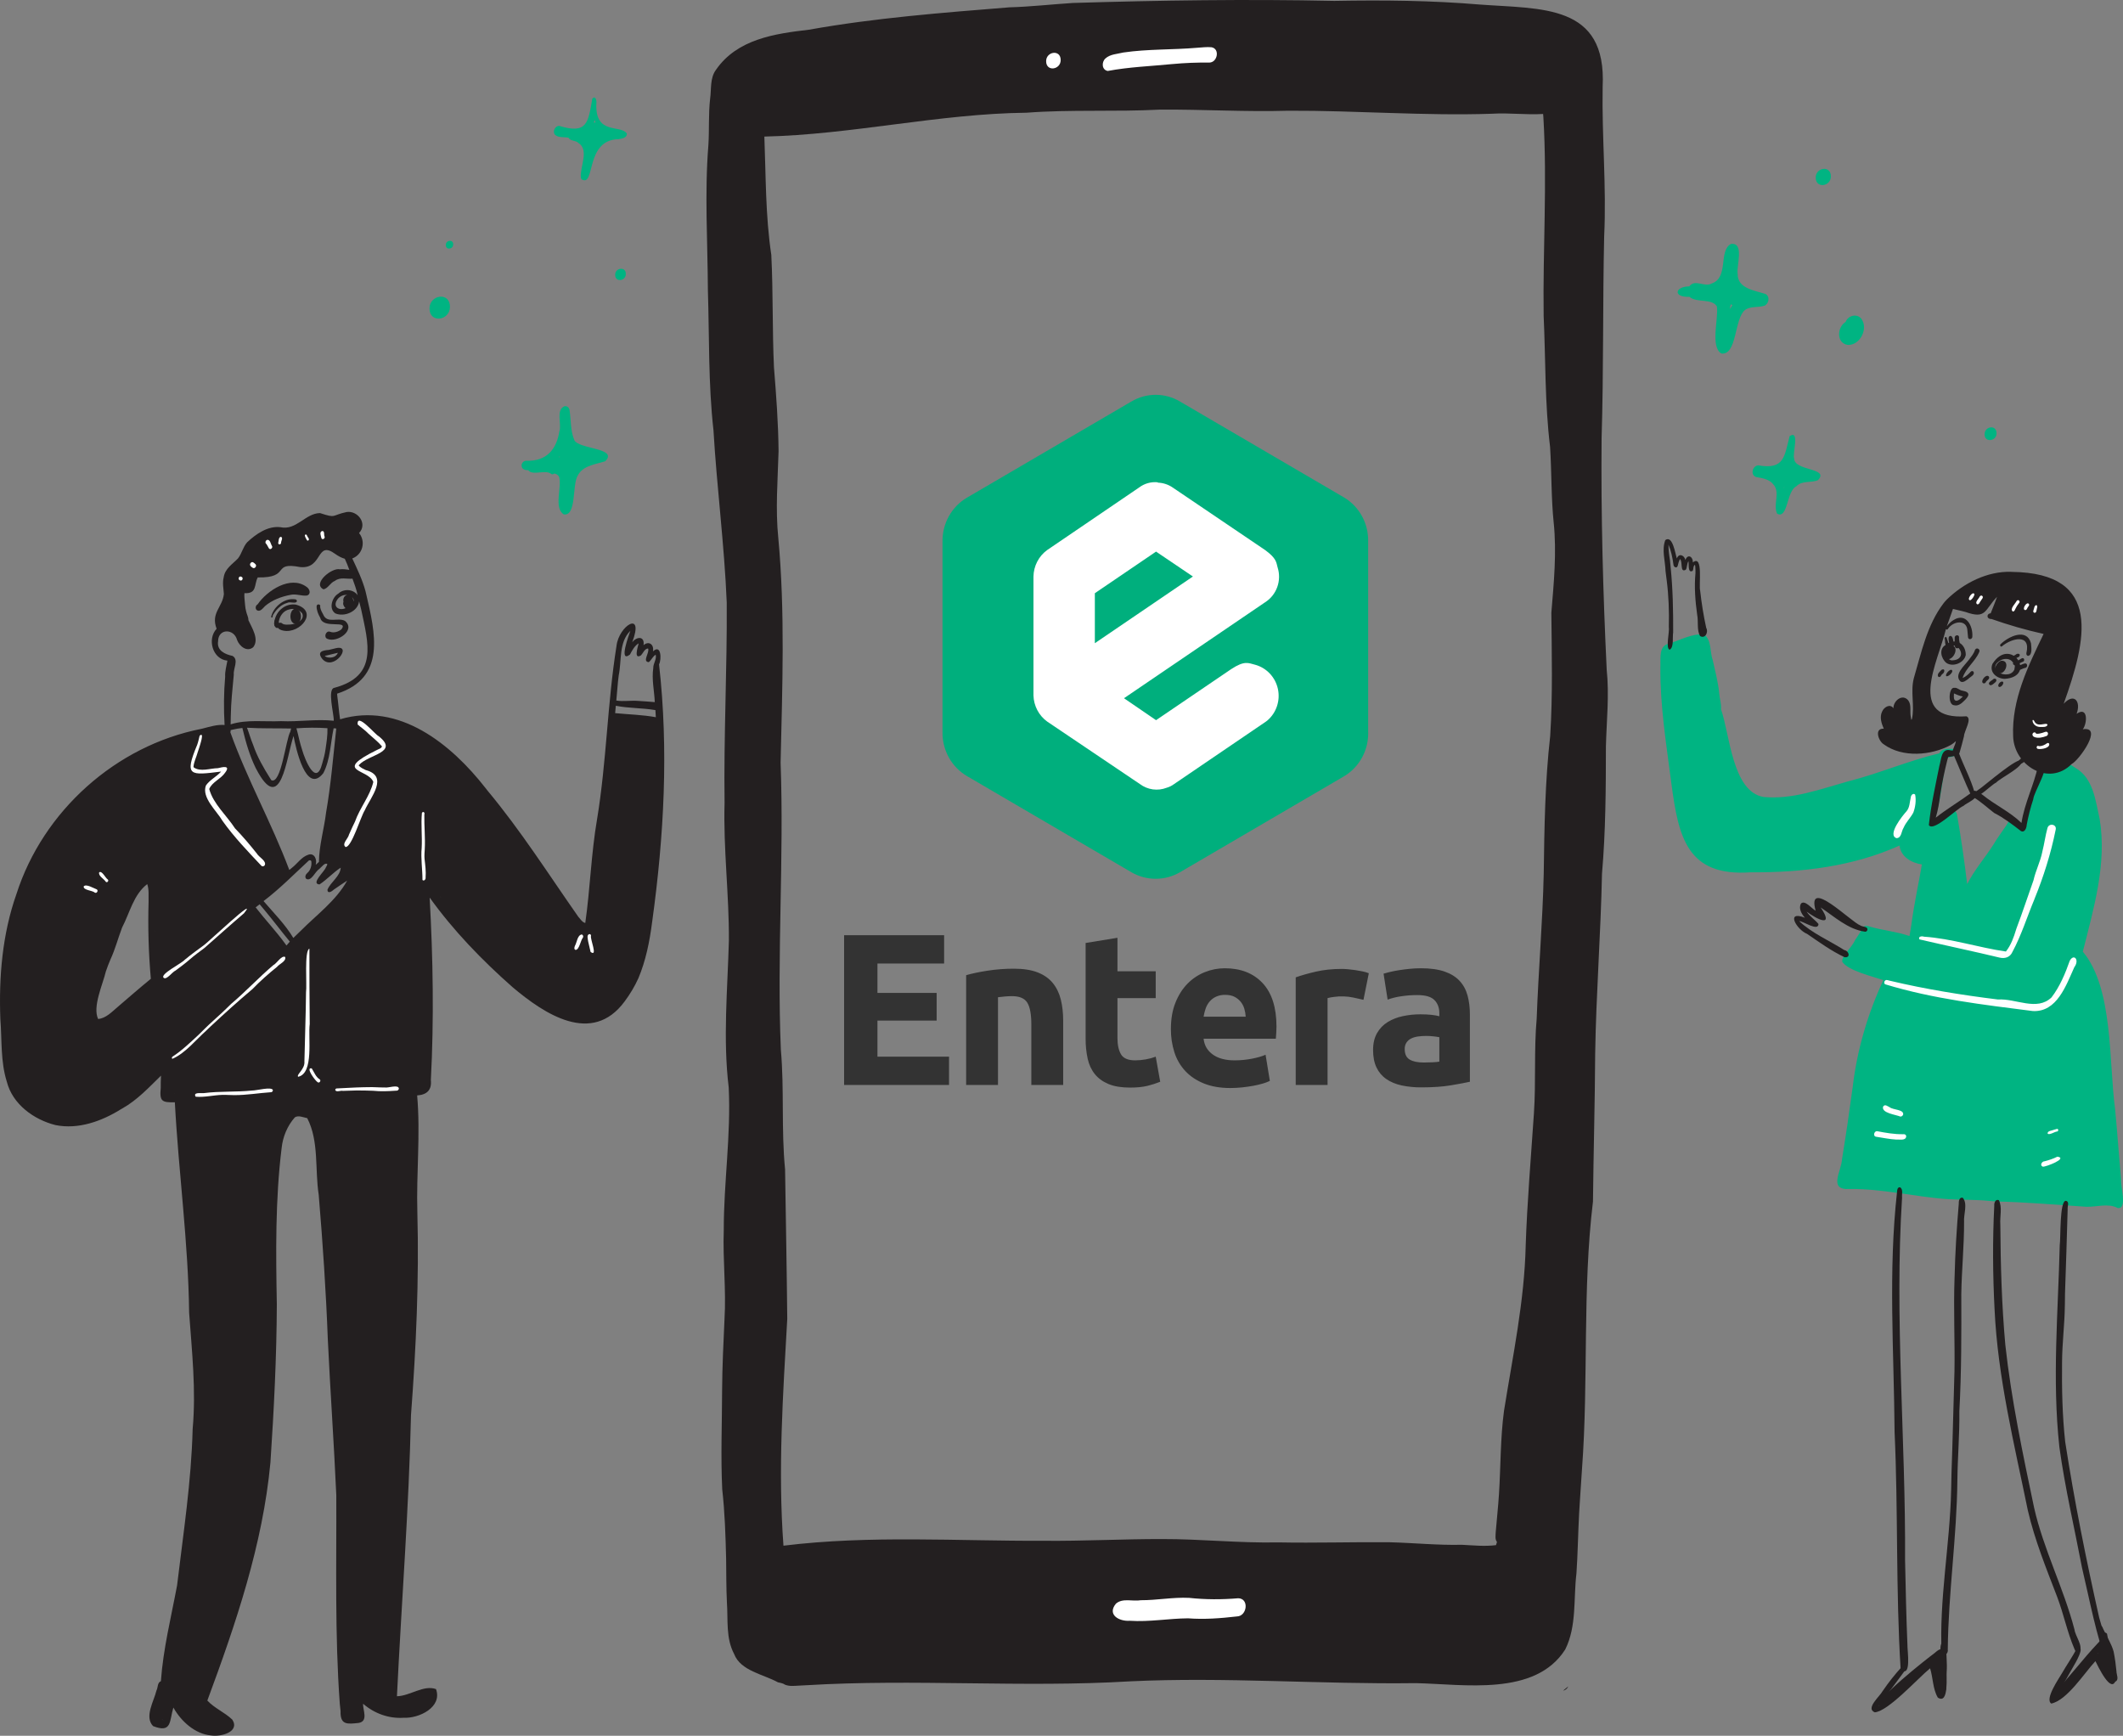 <?xml version="1.0" encoding="UTF-8"?> <svg xmlns="http://www.w3.org/2000/svg" width="1167" height="954" viewBox="0 0 1167 954" fill="none"><rect x="0" y="0" width="1167" height="954" fill="#808080" stroke="none"/><g clip-path="url(#clip0_1901_5215)"><path d="M1164.02 663.926C1158.79 661.151 1152.44 663.454 1146.78 663.262C1130.13 662.159 1113.48 660.698 1096.79 660.334C1096.91 660.347 1097.01 660.353 1097.13 660.366C1096.38 660.302 1095.62 660.239 1094.86 660.175H1094.87C1094.23 660.117 1093.59 660.06 1092.95 660.003C1093.06 660.015 1093.18 660.022 1093.29 660.034C1085.95 659.282 1078.56 659.524 1071.2 659.103C1071.19 659.103 1071.18 659.103 1071.18 659.103H1071.18C1052.98 657.904 1035.13 653.317 1016.86 653.483C1004.65 654.331 1012.26 643.748 1012.57 636.954C1012.57 636.98 1012.56 637.005 1012.56 637.031C1012.58 636.852 1012.61 636.673 1012.63 636.501C1012.63 636.52 1012.63 636.533 1012.63 636.552C1014.75 623.666 1016.62 610.742 1018.36 597.798C1018.37 597.772 1018.37 597.753 1018.38 597.728C1018.38 597.734 1018.38 597.741 1018.38 597.747C1018.39 597.651 1018.4 597.562 1018.41 597.466C1018.41 597.504 1018.4 597.536 1018.4 597.575C1020.77 577.231 1026.62 557.238 1035.27 538.694C1029.38 536.659 1015.93 533.552 1012.69 528.621C1012.24 525.284 1018.12 520.551 1019.54 516.978C1020.89 514.886 1022.32 512.851 1023.58 510.708C1023.93 508.692 1026.24 508.622 1027.8 509.279C1027.74 509.26 1027.67 509.247 1027.61 509.228C1034.85 511.358 1042.5 511.99 1049.64 514.459C1050.04 512.2 1050.43 509.948 1050.75 507.677C1050.73 507.792 1050.72 507.907 1050.7 508.022C1052.14 496.96 1054.58 486.077 1056.45 475.117C1050.74 474.269 1044.89 470.945 1044.14 464.732C1018.62 476.253 990.167 479.653 962.385 479.424C927.286 481.969 922.661 459.916 918.77 430.807C916.04 409.5 912.506 388.174 912.697 366.637C912.697 366.778 912.691 366.924 912.691 367.065C912.697 366.452 912.71 365.84 912.722 365.234C912.722 365.374 912.716 365.521 912.716 365.661C912.856 361.298 911.842 354.797 917.513 353.751C917.507 353.751 917.501 353.757 917.501 353.757C917.596 353.719 917.686 353.687 917.775 353.649C917.775 353.649 917.768 353.649 917.762 353.655C923.676 351.671 930.183 348.246 936.39 348.648C936.37 348.635 936.358 348.622 936.339 348.616C936.645 348.731 936.989 348.852 937.149 349.158C940.83 351.971 939.905 358.561 941.474 362.771C941.455 362.695 941.436 362.612 941.416 362.535C942.75 368.545 944.357 374.535 945.002 380.665C944.989 380.538 944.97 380.41 944.957 380.283C944.982 380.5 945.002 380.716 945.027 380.933C945.021 380.882 945.014 380.831 945.008 380.774C945.021 380.889 945.034 381.004 945.046 381.118C945.04 381.067 945.034 381.016 945.027 380.965C945.034 381.029 945.04 381.093 945.046 381.15C945.046 381.144 945.046 381.144 945.046 381.138C945.25 384.015 946.328 386.892 946.016 389.769C950.909 403.637 952.191 435.138 969.441 438.035C985.197 439.54 1000.51 433.748 1015.47 429.569C1032.59 425.27 1048.95 418.112 1066.05 414.036C1067.25 411.139 1071.5 411.535 1074.11 411.637C1075.38 412.058 1075.67 413.723 1074.95 414.756C1073.78 416.224 1071.59 416.007 1069.95 416.638C1067.9 426.52 1067.26 436.688 1064.59 446.43C1064.06 448.292 1063.61 450.168 1063.38 452.088C1066.58 451.099 1073.77 441.766 1075.69 447.329C1077.95 460.126 1079.78 473.012 1081.34 485.911C1085.29 478.18 1091 471.615 1095.68 464.349C1097.67 460.962 1100.02 457.804 1102.23 454.551C1103.37 453.205 1103.93 450.831 1105.84 450.449C1108.14 448.816 1109.97 452.139 1111.45 453.472C1111.78 451.316 1112.25 449.179 1112.87 447.087C1112.86 447.119 1112.85 447.144 1112.84 447.176C1112.87 447.074 1112.9 446.972 1112.93 446.87V446.876C1115.65 438.596 1117.59 429.761 1122.12 422.278C1123.56 409.864 1134.89 418.265 1140.99 422.131C1150.74 427.808 1151.91 440.204 1154.18 450.232C1158.25 474.684 1150.85 499.442 1144.92 523.052C1161.78 543.114 1159.16 583.77 1162.65 609.555C1163.91 622.448 1164.77 635.372 1165.94 648.271C1165.5 651.76 1169.65 664.921 1164.02 663.926ZM1108.32 456.165C1108.16 455.941 1108.02 455.718 1107.86 455.495C1107.85 455.495 1107.85 455.495 1107.83 455.495C1108 455.718 1108.16 455.941 1108.32 456.165Z" fill="#00B482"></path><path d="M946.283 194.314C939.962 190.773 944.797 174.774 943.751 168.408C940.893 163.795 932.676 166.641 928.657 163.132C919.714 163.547 920.364 157.531 928.6 157.391C931.713 153.142 936.976 158.086 940.957 155.783C950.436 152.498 944.491 137.832 951.508 134.068C959.112 133.168 954.366 146.201 955.189 150.597C955.068 158.583 964.573 159.662 970.416 161.55C973.064 162.864 972.432 166.87 969.944 168.006C966.518 169.16 962.219 168.146 959.189 170.404C953.256 175.214 954.927 195.233 946.283 194.314ZM947.215 159.751C950.315 161.99 951.183 166.226 951.017 169.849C952.114 167.712 953.549 165.779 955.438 164.287C952.803 162.596 950.558 160.248 949.473 157.308C948.765 158.182 947.961 158.979 947.081 159.668C947.125 159.693 947.17 159.725 947.215 159.751Z" fill="#00B482"></path><path d="M947.043 170.449C942.992 169.492 946.156 157.186 947.591 154.507C949.888 151.062 955.31 154.755 952.491 158.034C953.326 158.768 953.888 159.859 954.838 160.491C962.251 160.516 957.154 172.216 951.508 167.182C950.921 169.103 949.256 171.099 947.043 170.449Z" fill="#00B482"></path><path d="M309.88 282.712C304.26 279.044 308.968 267.867 307.361 262.119C305.804 259.038 300.197 260.493 298.213 257.22C295.144 257.437 286.596 260.684 286.698 255.549C286.902 254.311 287.936 253.246 289.212 253.239C289.186 253.239 289.161 253.239 289.129 253.233C300.273 253.692 306.021 247.16 307.571 236.589C307.558 236.736 307.539 236.877 307.527 237.023C308.777 232.889 305.44 225.228 310.321 223.257C311.769 223.008 312.962 224.118 313.096 225.528C313.925 230.969 313.517 236.838 315.737 241.948C315.698 241.891 315.654 241.827 315.615 241.763C317.81 247.013 340.163 246.069 332.674 253.533C327.417 255.198 320.247 255.88 317.548 261.469C314.474 266.336 317.025 283.867 309.88 282.712ZM317.963 252.302C317.95 252.595 317.899 252.895 317.816 253.188C318.926 252.48 320.1 251.862 321.28 251.307C319.698 250.79 318.123 250.235 316.598 249.571C316.611 249.61 316.617 249.642 316.63 249.68C317.485 250.197 317.995 251.236 317.963 252.302ZM307.437 251.313C307.59 251.109 307.635 250.873 307.686 250.624C307.533 250.847 307.373 251.07 307.214 251.287C307.29 251.3 307.367 251.307 307.437 251.313ZM310.557 245.38C310.321 245.903 310.072 246.414 309.817 246.924C310.448 246.458 311.297 246.209 312.094 246.369C311.628 245.814 311.252 245.182 310.939 244.506C310.812 244.806 310.684 245.093 310.557 245.38Z" fill="#00B482"></path><path d="M318.639 251.83C318.639 246.025 327.315 244.666 327.315 251.198C327.315 257.003 318.639 258.362 318.639 251.83Z" fill="#00B482"></path><path d="M316.802 256.206C313.172 254.732 309.045 253.003 306.934 249.527C304.988 245.98 308.178 240.749 312.356 241.776C315.884 243.479 316.63 248.531 320.726 250.305C320.598 250.235 320.464 250.165 320.336 250.088C320.783 250.337 321.268 250.643 321.804 250.573C321.746 250.579 321.689 250.586 321.631 250.592C327.43 251.326 323.756 259.478 316.802 256.206Z" fill="#00B482"></path><path d="M302.652 260.231C299.188 257.82 290.04 262.668 289.894 256.506C290.117 255.115 291.214 254.011 292.624 253.884C296.598 254.751 304.866 252.818 305.325 258.502C305.325 258.496 305.325 258.49 305.319 258.477C305.65 259.912 303.807 261.494 302.652 260.231Z" fill="#00B482"></path><path d="M319.704 98.56C319.449 98.228 319.328 97.852 319.296 97.456C319.29 97.463 319.29 97.463 319.283 97.469C318.767 91.587 324.023 82.401 317.931 78.561C316.425 77.023 313.472 77.668 312.528 75.69C310.053 75.154 306.544 75.913 304.834 73.764C303.788 71.933 305.179 69.247 307.316 69.164C322.849 73.955 323.309 67.32 325.573 54.249C325.573 54.249 325.573 54.249 325.58 54.249C327.404 52.17 328.08 55.506 327.819 56.961C327.009 74.535 341.426 68.277 344.564 73.432C344.762 75.786 341.815 76.181 340.112 76.488C321.369 76.724 327.455 103.159 319.704 98.56ZM326.664 66.663C326.607 66.906 326.543 67.148 326.466 67.384C326.754 67.314 327.047 67.301 327.328 67.352C327.155 66.874 326.983 66.395 326.83 65.911C326.779 66.159 326.728 66.415 326.664 66.663Z" fill="#00B482"></path><path d="M976.898 282.355C974.423 277.494 978.92 270.496 974.646 266.068C974.691 266.12 974.736 266.164 974.78 266.215C972.586 263.351 968.675 262.79 965.333 262.183C962.015 261.125 963.279 255.881 966.532 255.779C980.981 258.247 980.815 250.816 983.75 239.69C989.561 235.977 985.108 249.591 986.244 252.085C986.429 258.968 1005.88 257.099 999.341 263.874C995.551 265.565 990.595 263.925 987.475 267.261C981.957 269.826 982.908 285.462 976.898 282.355ZM980.637 268.193C980.713 268.078 980.79 267.963 980.866 267.848C980.77 267.867 980.668 267.88 980.573 267.887C980.598 267.995 980.617 268.097 980.637 268.193Z" fill="#00B482"></path><path d="M1015.63 189.561C1009.33 188.559 1009.8 179.768 1014.53 176.936C1016 173.019 1021.6 172.011 1023.66 175.973C1026.77 181.44 1022.08 189.95 1015.63 189.561Z" fill="#00B482"></path><path d="M998.09 97.533C998.141 91.964 1006.47 90.727 1006.42 96.998C1006.36 102.567 998.039 103.798 998.09 97.533Z" fill="#00B482"></path><path d="M1090.92 238.605C1090.97 234.216 1097.52 233.247 1097.49 238.184C1097.56 242.528 1090.77 243.479 1090.92 238.605Z" fill="#00B482"></path><path d="M236.091 169.447C236.161 161.919 247.421 160.248 247.344 168.726C247.28 176.247 236.021 177.918 236.091 169.447Z" fill="#00B482"></path><path d="M245.06 134.629C245.009 131.949 249.207 131.362 249.111 134.367C249.162 137.046 244.965 137.633 245.06 134.629Z" fill="#00B482"></path><path d="M338.166 151.004C338.096 147.138 344.144 146.29 344.004 150.628C344.08 154.494 338.026 155.342 338.166 151.004Z" fill="#00B482"></path><path d="M179.985 351.143C177.753 350.32 179.111 346.46 181.376 347.2C183.443 348.055 186.001 347.245 187.685 345.899C191.838 340.413 177.58 346.02 176.037 339.558C176.062 339.602 176.088 339.647 176.113 339.692C176.049 339.57 175.979 339.456 175.909 339.334C175.935 339.379 175.96 339.424 175.986 339.468C174.914 337.567 174.014 335.456 174.034 333.242C174.123 331.596 176.553 331.979 175.973 333.58C176.209 335.181 177.032 336.617 177.804 338.014C177.778 337.969 177.753 337.925 177.727 337.88C179.896 342.9 185.842 339.143 189.637 341.261C195.768 346.32 185.293 353.452 179.985 351.143Z" fill="#231F20"></path><path d="M177.326 362.363C174.104 358.414 176.93 357.458 180.738 357.209C180.707 357.215 180.681 357.221 180.649 357.228C182.002 356.934 183.341 356.596 184.681 356.252C184.668 356.252 184.655 356.258 184.643 356.258C184.681 356.252 184.713 356.239 184.751 356.233C184.732 356.239 184.719 356.239 184.7 356.245C193.982 354.172 183.616 369.01 177.326 362.363ZM181.938 361.394C183.143 361.292 184.362 360.819 185.115 359.831L185.108 359.837C185.134 359.799 185.166 359.767 185.191 359.729C185.172 359.748 185.159 359.773 185.14 359.792C185.376 359.48 185.58 359.142 185.727 358.778C183.297 359.269 180.93 360.016 178.499 360.513C179.405 361.374 180.745 361.47 181.938 361.394Z" fill="#231F20"></path><path d="M155.738 346.607C154.519 346.345 152.886 345.816 152.529 344.476C152.293 344.559 152.05 344.546 151.821 344.495C151.827 344.495 151.827 344.495 151.833 344.495C150.5 344.259 150.628 342.575 150.857 341.555C151.648 335.896 156.816 331.475 162.608 332.292C175.443 335.858 165.109 348.508 155.738 346.607ZM159.45 343.251C162.544 343.111 167.743 340.955 166.11 337.095C166.123 337.121 166.136 337.146 166.149 337.166C164.471 335.035 161.689 334.186 159.093 334.933C159.119 334.926 159.15 334.92 159.176 334.914C155.763 335.539 153.556 338.729 153.218 342.039C153.32 342.154 153.396 342.288 153.454 342.441C154.06 342.084 154.755 342.243 155.234 342.754C156.478 343.57 158.053 343.271 159.45 343.251Z" fill="#231F20"></path><path d="M162.002 342.818C158.251 341.842 159.202 333.485 163.31 334.607C166.436 336.253 166.155 343.188 162.002 342.818Z" fill="#231F20"></path><path d="M151.636 344.91C149.825 343.354 150.871 339.73 152.855 338.786C153.607 338.499 153.882 339.667 153.263 339.986C152.976 340.713 152.606 341.906 153.269 342.499C154.564 343.475 153.027 345.969 151.636 344.91Z" fill="#231F20"></path><path d="M149.033 339.086C150.092 334.103 155.196 329.529 160.388 329.3C161.332 329.383 163.38 329.057 163.195 330.512C162.564 332.094 159.412 330.435 157.862 331.367C157.83 331.373 157.792 331.379 157.76 331.392C157.779 331.386 157.805 331.386 157.824 331.379C154.551 332.253 151.898 334.952 150.207 337.797C150.22 337.778 150.233 337.759 150.239 337.733C150.086 338.02 149.888 338.307 149.843 338.639C149.843 338.626 149.85 338.607 149.85 338.594C149.85 338.588 149.85 338.582 149.85 338.575C149.85 338.588 149.85 338.601 149.85 338.614C149.85 338.607 149.85 338.601 149.85 338.594C150.143 339.188 149.276 339.858 149.033 339.086Z" fill="#231F20"></path><path d="M141.142 335.335C140.147 334.473 140.466 332.764 141.608 332.164C146.858 324.509 159.693 316.101 168.484 322.531C170.225 323.616 171.208 326.55 168.688 327.322C165.753 327.66 162.819 326.276 159.801 326.92C154.845 327.826 149.512 329.785 145.678 333.127C144.536 334.263 142.928 336.585 141.142 335.335Z" fill="#231F20"></path><path d="M116.014 953.827C107.172 953.062 99.498 945.994 95.3 938.504C93.042 945.936 94.612 952.769 84.137 948.692C79.237 943.557 84.622 934.996 86.006 929.133C86.905 927.481 86.427 924.808 88.443 924.004C89.706 906.18 94.063 888.905 97.335 871.394C100.761 842.802 105.169 814.267 105.896 785.433C107.836 764.03 105.495 742.826 103.964 721.499C103.511 682.783 98.165 644.406 96.111 605.83C88.985 606.015 87.633 605.3 88.36 597.964C88.36 598.073 88.353 598.187 88.353 598.296C88.379 595.929 88.322 593.55 88.5 591.183C81.91 597.632 75.467 604.586 67.372 609.147C67.174 609.262 66.97 609.377 66.772 609.492C66.728 609.523 66.677 609.549 66.626 609.575C66.632 609.575 66.638 609.568 66.638 609.568C66.562 609.606 66.485 609.657 66.409 609.702C66.428 609.689 66.441 609.683 66.453 609.67C66.345 609.734 66.23 609.798 66.122 609.862C66.198 609.817 66.275 609.772 66.351 609.734C55.819 616.273 43.035 620.872 30.551 618.378C18.609 615.399 6.89 606.908 3.751 594.526C0.224 583.336 1.117 571.541 0.192 560.001C-0.676 536.921 1.289 513.298 9.033 491.404C23.642 445.741 63.697 409.813 110.783 400.569C110.777 400.569 110.77 400.569 110.764 400.569C110.802 400.563 110.847 400.55 110.891 400.537C110.879 400.537 110.872 400.544 110.86 400.544C111.006 400.505 111.153 400.474 111.3 400.442C111.395 400.423 111.491 400.397 111.587 400.378C111.536 400.391 111.485 400.403 111.434 400.41C115.37 399.421 119.338 398.12 123.452 398.464C122.929 389.584 123.006 380.666 123.778 371.811C123.778 371.888 123.778 371.971 123.778 372.054C123.58 368.985 124.505 366.089 125.002 363.104C116.811 362.332 113.756 351.225 119.07 345.592C115.759 336.808 122.329 333.791 123.063 326.474C122.853 323.456 122.202 320.343 122.955 317.345C123.644 312.516 127.733 310.13 130.814 306.934C132.945 304.229 133.563 300.612 135.866 298.035C140.689 293.512 147.221 288.931 154.137 289.754C162.876 291.7 167.82 282.118 175.909 281.997C185.102 285.008 181.95 283.254 190.537 281.417C196.744 280.492 202.204 287.93 197.369 292.963C201.197 297.639 199.378 304.829 193.65 306.934C196.348 312.72 199.168 318.538 200.858 324.713C200.967 325.166 201.082 325.619 201.184 326.072C201.165 326.002 201.152 325.931 201.133 325.861C201.158 325.97 201.19 326.084 201.216 326.193C206.287 348.017 212.424 372.494 185.299 381.253C185.331 381.757 185.382 382.261 185.433 382.758C185.427 382.669 185.414 382.586 185.408 382.503C186.001 386.771 186.275 391.07 186.945 395.332C219.346 385.699 247.982 408.933 266.871 433.104C267.299 433.646 267.72 434.195 268.141 434.737C268.077 434.654 268.013 434.577 267.949 434.494C286.226 456.401 301.543 480.534 317.88 503.863C317.874 503.85 317.861 503.837 317.854 503.831C319.009 505.062 319.991 506.88 321.727 507.295C324.419 488.368 324.961 469.089 328.214 450.181C328.214 450.188 328.214 450.194 328.214 450.207C333.42 418.642 333.86 386.503 338.893 354.957C340.182 343.813 354.35 335.028 347.512 353.05C349.949 349.758 354.478 349.477 353.751 354.581C356.806 351.984 359.645 354.402 358.924 358.019C363.447 353.739 363.734 362.466 362.273 365.145C367.606 412.129 364.985 459.591 358.522 506.415C358.529 506.37 358.535 506.325 358.541 506.287C358.516 506.466 358.49 506.644 358.465 506.823C358.465 506.804 358.471 506.791 358.471 506.772C357.106 517.4 355.014 527.996 350.816 537.909C350.848 537.82 350.886 537.731 350.925 537.641C348.909 542.12 346.344 546.375 343.423 550.317C343.442 550.292 343.461 550.266 343.486 550.241C343.442 550.298 343.391 550.355 343.352 550.413C343.32 550.451 343.301 550.489 343.269 550.528C343.289 550.502 343.308 550.47 343.327 550.445C325.427 574.686 299.367 557.436 281.729 542.547C264.913 527.702 249.277 511.55 236.174 493.312C238.037 526.663 238.598 560.262 236.838 593.626C236.838 593.613 236.838 593.594 236.838 593.582C237.424 599.112 234.669 601.696 229.304 602.066C231.198 623.45 228.787 644.929 229.418 666.357C230.414 703.523 228.729 740.58 225.929 777.637C225.929 777.58 225.929 777.516 225.929 777.459C224.781 829.099 220.711 880.689 218.197 932.285C225.329 932.157 232.851 925.886 239.67 928.361C243.287 938.351 230.292 944.552 221.885 944.112C213.7 944.667 205.751 941.758 199.576 936.399C199.442 939.978 202.581 945.949 197.209 946.951C190.996 947.614 186.952 948.233 187.207 940.488C187.219 940.597 187.232 940.705 187.245 940.814C187.086 939.398 186.939 937.975 186.792 936.552C186.792 936.559 186.792 936.559 186.792 936.565C183.992 898.372 185.031 860.013 184.859 821.725C183.583 793.273 181.567 764.847 180.209 736.389C179.214 709.749 177.415 683.179 175.188 656.622C173.032 642.766 175.443 627.264 168.885 614.557C166.685 614.142 163.865 612.732 161.843 614.27C161.938 614.199 162.034 614.123 162.123 614.053C157.945 618.742 155.432 624.853 154.8 631.079C154.8 631.06 154.8 631.047 154.806 631.022C151.298 659.525 151.642 688.308 152.172 716.97C152.051 745.939 150.583 774.894 148.657 803.793C144.453 848.907 129.634 892.401 113.973 934.658C117.96 938.951 123.58 941.145 127.739 945.184C132.02 952.067 121.003 954.721 116.014 953.827ZM89.77 945.324C89.776 945.305 89.782 945.292 89.789 945.273C89.514 945.26 89.246 945.222 88.972 945.177C89.24 945.228 89.502 945.279 89.77 945.324ZM95.836 601.103C95.836 601.09 95.836 601.084 95.836 601.071C95.556 601.084 95.281 601.077 95.001 601.071C95.281 601.084 95.556 601.09 95.836 601.103ZM58.192 533.916C56.502 541.093 50.741 553.366 53.95 560.077C58.25 559.631 61.401 556.218 64.54 553.564C70.644 548.333 76.698 543.038 82.925 537.96C81.655 523.913 81.26 509.579 81.681 495.442C81.681 495.519 81.681 495.595 81.674 495.672C81.572 492.45 82.012 489.006 80.934 485.918C73.375 491.71 71.34 501.745 67.091 509.834C67.104 509.809 67.11 509.789 67.123 509.77C64.884 515.639 63.328 521.757 60.661 527.46C60.674 527.428 60.687 527.396 60.699 527.371C59.787 529.521 58.939 531.696 58.192 533.916ZM157.479 519.665C158.092 518.95 158.698 518.236 159.317 517.534C154.615 511.85 149.99 505.662 145.161 499.914C145.199 499.965 145.237 500.016 145.276 500.067C144.459 499.021 143.592 498.007 142.73 496.999C142.188 497.433 141.64 497.86 141.091 498.287C141.116 498.268 141.142 498.249 141.161 498.23C140.982 498.364 140.81 498.504 140.632 498.638C140.715 498.575 140.797 498.511 140.88 498.447C140.766 498.536 140.651 498.626 140.536 498.709C145.805 505.528 151.77 511.78 156.822 518.765C156.803 518.74 156.784 518.714 156.758 518.689C157.014 519.007 157.25 519.333 157.479 519.665ZM6.539 516.992C6.731 515.697 6.935 514.414 7.158 513.151C6.935 514.427 6.705 515.703 6.539 516.992ZM169.772 472.962C161.677 480.438 153.792 488.495 144.874 495.257C150.494 501.828 156.809 508.099 161.243 515.518C162.595 514.185 163.986 512.896 165.339 511.556C165.275 511.62 165.211 511.684 165.147 511.748C173.957 502.836 184.661 495.13 190.83 484.011C188.387 485.65 185.873 487.219 183.488 488.948C183.5 488.942 183.513 488.929 183.52 488.923C182.518 489.873 180.1 491.513 179.985 489.05C181.708 484.77 187.028 481.695 187.29 476.879C183.15 479.545 179.743 483.424 175.616 486.109C170.621 485.759 178.55 478.85 179.131 476.732C179.118 476.751 179.105 476.77 179.092 476.789C179.392 476.17 179.979 475.532 179.883 474.812C178.378 474.186 177.191 476.158 176.139 476.981C176.158 476.955 176.177 476.936 176.202 476.917C175.935 477.185 175.66 477.459 175.392 477.727C175.405 477.714 175.424 477.701 175.431 477.689C173.223 478.977 171.093 484.706 168.299 483.003C167.393 481.995 168.056 480.553 168.949 479.794C168.943 479.8 168.936 479.807 168.924 479.813C170.723 478.346 171.463 475.615 171.118 473.37C171.118 473.37 171.118 473.364 171.112 473.357V473.351C170.952 472.706 170.283 472.789 169.772 472.936C169.842 472.923 169.906 472.904 169.976 472.891C169.906 472.917 169.842 472.936 169.772 472.962ZM85.24 512.309L85.26 512.45C85.183 511.722 85.113 511.027 85.049 510.357C85.113 511.008 85.164 511.659 85.24 512.309ZM242.4 493.395C242.426 493.414 242.515 493.529 242.534 493.554C242.139 493.05 241.762 492.546 241.392 492.049C241.724 492.501 242.062 492.948 242.4 493.395ZM127.254 401.182C127.101 401.22 126.935 401.258 126.763 401.303C126.769 401.698 126.801 402.1 126.623 402.477C135.86 428.338 149.378 452.433 159.029 478.154C159.533 477.714 160.057 477.287 160.599 476.879C160.529 476.936 160.452 476.987 160.382 477.038C163.482 474.69 165.594 471.08 169.428 469.785C172.841 468.522 174.461 472.604 173.523 475.335C174.123 474.799 174.723 474.269 175.316 473.734C175.399 464.688 178.142 455.718 179.226 446.711C181.906 431.4 183.13 415.841 184.846 400.397C184.368 400.372 183.89 400.269 183.405 400.269C181.612 408.467 181.644 417.309 177.74 424.925C168.165 437.084 162.589 411.025 161.358 404.505C157.403 416.09 154.519 448.937 140.797 422.565C140.797 422.572 140.804 422.571 140.804 422.578C140.766 422.52 140.74 422.469 140.708 422.412C140.683 422.367 140.657 422.323 140.632 422.278C140.638 422.297 140.651 422.31 140.657 422.329C137.193 415.325 135.043 407.689 133.225 400.116C131.452 400.295 129.704 400.601 127.969 401.009C127.988 401.003 128.007 401.003 128.033 400.997C127.962 401.009 127.899 401.029 127.835 401.041C127.86 401.035 127.886 401.029 127.911 401.022C127.694 401.08 127.471 401.131 127.254 401.182ZM149.116 428.779C154.545 431.49 157.116 406.279 159.578 402.17C159.572 402.202 159.565 402.228 159.559 402.253C159.572 402.19 159.591 402.126 159.616 402.062C159.61 402.081 159.604 402.094 159.597 402.113C159.757 401.545 159.91 400.978 160.025 400.403C151.936 400.225 143.853 400.461 135.777 399.982C136.964 403.032 137.806 406.209 139.081 409.232C139.081 409.226 139.075 409.22 139.075 409.207C141.359 415.937 144.848 422.004 148.625 427.988C148.587 427.917 148.542 427.841 148.504 427.771C148.695 428.109 148.886 428.46 149.116 428.779ZM166.085 412.141C167.629 417.57 173.766 432.734 177.096 419.714C177.842 417.155 178.556 414.585 178.914 411.931C178.914 411.931 178.914 411.937 178.914 411.944C178.92 411.88 178.933 411.822 178.939 411.765C178.939 411.784 178.933 411.81 178.933 411.829C179.494 407.988 180.126 404.123 179.992 400.231C174.308 399.842 168.63 399.88 162.94 400.295C163.559 402.355 164.005 404.461 164.509 406.553C164.509 406.553 164.509 406.553 164.509 406.547C164.975 408.435 165.473 410.31 166.085 412.141ZM126.782 398.12C135.713 395.287 145.244 396.78 154.468 396.353C164.152 396.818 173.791 395.102 183.462 396.142C183.666 392.582 179.686 378.573 183.877 378.012C207.952 371.505 202.517 353.783 198.524 334.92C198.555 335.028 198.581 335.143 198.607 335.252C198.211 333.669 197.816 332.087 197.407 330.505C196.693 336.17 189.242 339.264 184.317 337.127C180.515 334.556 182.563 328.215 185.956 326.276C188.987 323.424 194.109 323.718 196.597 327.131C195.953 324.018 194.856 321.032 193.758 318.053C190.549 318.346 187.098 317.045 184.145 319.22C184.208 319.188 184.272 319.15 184.33 319.112C184.215 319.176 184.1 319.246 183.985 319.31C183.992 319.31 183.998 319.303 184.004 319.303C181.555 320.273 180.394 323.36 177.836 323.903C171.482 320.853 182.378 311.788 186.869 312.898C186.805 312.905 186.735 312.911 186.671 312.918C188.463 312.675 190.243 312.918 192.023 313.198C191.283 311.131 190.467 309.103 189.535 307.112C187.653 306.583 185.931 305.613 184.336 304.497C173.606 296.593 177.663 312.981 164.918 311.661C149.084 308.612 160.101 317.702 141.691 317.364C139.56 321.185 141.499 326.397 134.374 326.014C134.297 326.978 134.284 327.941 134.386 328.898C134.386 328.898 134.386 328.891 134.386 328.885C134.673 331.36 134.686 333.867 135.362 336.285C135.356 336.24 135.343 336.189 135.33 336.145C135.675 337.727 136.594 339.2 136.542 340.846C138.482 345.12 142.622 351.34 139.203 355.716C135.745 358.6 131.592 355.168 130.31 351.71C128.626 345.344 119.924 345.375 119.88 352.412C119.076 357.592 123.624 359.595 127.867 360.52C131.407 362.683 128.122 367.493 128.517 370.772C127.809 378.452 126.942 386.107 126.859 393.833C126.859 393.833 126.859 393.833 126.859 393.826C126.82 395.268 126.808 396.691 126.782 398.12ZM338.141 391.951C345.598 392.691 353.138 392.838 360.506 394.19C360.442 392.889 360.366 391.587 360.277 390.286C353.081 389.042 345.662 389.342 338.511 387.9C338.389 389.252 338.262 390.605 338.141 391.951ZM350.708 385.227C353.776 385.457 356.864 385.597 359.926 385.89C359.677 379.664 358.171 373.483 359.09 367.25C359.007 364.667 361.036 362.447 360.436 359.831C358.739 360.839 358.069 362.842 356.615 363.939C352.845 363.614 357.272 358.619 356.232 356.405C354.28 356.603 353.559 358.887 352.373 360.169C348.271 362.797 350.58 355.627 350.995 353.873C350.995 353.949 350.995 354.026 350.988 354.096C350.995 353.937 350.995 353.777 350.988 353.618C348.756 355.066 347.499 357.464 346.287 359.742C339.869 364.718 345.77 348.757 346.51 346.709C340.054 352.973 341.815 363.199 340.08 371.327C340.093 371.231 340.112 371.135 340.124 371.039C339.487 375.684 339.276 380.379 338.785 385.036C342.727 385.674 346.74 384.902 350.708 385.227ZM185.165 329.931C182.907 333.663 186.562 335.813 189.937 334.244C188.948 333.395 188.298 331.985 188.802 330.716C188.361 329.204 189.21 327.188 190.913 327.029C188.936 326.742 186.983 327.641 185.701 329.134C185.72 329.108 185.74 329.083 185.759 329.057C185.548 329.332 185.35 329.625 185.165 329.931ZM194.026 329.255C194.211 329.695 194.313 330.154 194.352 330.614C194.683 329.708 194.147 328.802 193.439 328.247C193.682 328.56 193.879 328.904 194.026 329.255Z" fill="#231F20"></path><path d="M1074.25 387.632C1070.46 387.479 1071.29 377.457 1074.25 378.057C1075.8 377.751 1077.17 379.428 1078.74 379.601C1083.62 380.494 1082.3 382.758 1079.46 385.393C1079.5 385.355 1079.54 385.316 1079.59 385.278C1078.21 386.669 1076.33 388.162 1074.25 387.632ZM1075.5 385.138C1076.94 384.959 1077.96 383.734 1078.98 382.803C1077.24 382.522 1075.66 381.846 1074.07 381.132C1074.05 381.387 1074.05 381.642 1074.04 381.897C1074.04 381.891 1074.04 381.884 1074.04 381.878C1074 383.077 1073.79 385.144 1075.5 385.138Z" fill="#231F20"></path><path d="M1077.8 374.663C1073.59 370.969 1080.17 365.598 1082.4 362.479C1082.37 362.536 1082.32 362.587 1082.28 362.638C1083.55 360.935 1085.01 359.27 1085.64 357.216C1086.49 355.468 1088.84 356.858 1087.92 358.485C1085.69 363.659 1080.55 367.18 1078.86 372.551C1078.88 372.571 1078.9 372.59 1078.91 372.615C1080.62 371.882 1082.05 370.593 1083.27 369.215C1083.66 368.775 1084.35 368.666 1084.77 369.126C1085.89 370.938 1082.88 372.067 1081.88 373.202C1081.91 373.183 1081.94 373.158 1081.97 373.138C1080.78 373.942 1079.33 375.307 1077.8 374.663Z" fill="#231F20"></path><path d="M1069.84 364.296C1066.95 361.821 1065.68 356.641 1069.51 354.453C1069.51 354.453 1069.51 354.459 1069.5 354.459C1074.64 350.268 1080.55 353.56 1080.57 359.939C1079.77 364.341 1073.47 366.874 1069.84 364.296ZM1073.61 362.899C1078.21 362.638 1079.39 358.778 1076.15 355.671C1076.15 355.671 1076.15 355.671 1076.15 355.678C1075.67 354.804 1074.86 354.74 1073.96 354.893C1074 354.893 1074.05 354.887 1074.1 354.887C1071.04 354.651 1067.74 357.553 1070.04 360.494C1070.04 360.494 1070.04 360.494 1070.04 360.488C1070.76 361.879 1071.87 363.244 1073.61 362.899Z" fill="#231F20"></path><path d="M1102 373.113C1097.58 372.998 1093.26 369.445 1095.28 364.788C1095.28 364.795 1095.28 364.801 1095.28 364.814C1105.4 349.248 1120.1 371.805 1102 373.113ZM1103.46 370.625C1106.86 370.376 1109.01 366.645 1106.41 363.991C1106.44 364.029 1106.47 364.074 1106.51 364.112C1106.46 364.055 1106.42 364.004 1106.38 363.953C1106.38 363.959 1106.38 363.965 1106.39 363.972C1104.94 361.739 1101.64 361.732 1099.55 363.021C1099.57 363.008 1099.6 362.996 1099.62 362.983C1099.57 363.008 1099.53 363.034 1099.49 363.053C1099.51 363.04 1099.53 363.027 1099.55 363.021C1093.64 366.172 1098.39 371.295 1103.46 370.625Z" fill="#231F20"></path><path d="M1098.08 369.892C1095.03 368.456 1097.66 363.583 1100.24 363.13C1105.33 363.04 1102.23 371.614 1098.08 369.892Z" fill="#231F20"></path><path d="M1070.82 362.294C1065.95 361.835 1069.21 354.932 1072.66 354.805C1077.15 355.098 1074.22 362.415 1070.82 362.294Z" fill="#231F20"></path><path d="M1069.66 354.893C1069.11 353.917 1069.26 352.744 1069.11 351.666C1069.11 351.697 1069.12 351.729 1069.12 351.761C1069.09 351.525 1069.06 351.296 1069 351.072C1069.01 351.104 1069.01 351.13 1069.02 351.155C1068.57 350.237 1069.98 349.567 1070.12 350.715C1070.12 350.709 1070.11 350.709 1070.11 350.702C1070.44 351.512 1070.62 352.361 1070.93 353.177C1070.93 353.171 1070.93 353.165 1070.93 353.158C1070.95 353.197 1070.96 353.235 1070.97 353.279C1070.97 353.26 1070.96 353.248 1070.95 353.235C1071.8 354.166 1070.71 356.035 1069.66 354.893Z" fill="#231F20"></path><path d="M1071.83 354.951C1071.63 353.566 1069.99 349.382 1072.44 349.522C1073.77 350.3 1073.49 352.361 1074.16 353.637C1074.7 355.008 1072.64 356.488 1071.83 354.951Z" fill="#231F20"></path><path d="M1074.57 355.238C1074.47 353.726 1074.48 352.202 1074.47 350.683C1074.47 350.702 1074.47 350.728 1074.47 350.747C1074.21 348.916 1077.06 348.463 1076.88 350.498C1076.88 350.434 1076.88 350.371 1076.88 350.307C1076.58 352.202 1078.42 355.2 1076.18 356.284C1075.46 356.52 1074.65 356.01 1074.57 355.238Z" fill="#231F20"></path><path d="M1105.61 362.134C1105.13 360.941 1107.02 360.533 1107.74 359.978C1107.74 359.985 1107.73 359.985 1107.72 359.991C1107.79 359.953 1107.86 359.908 1107.94 359.87C1107.93 359.876 1107.92 359.882 1107.91 359.882C1107.95 359.863 1107.99 359.838 1108.02 359.819C1108.01 359.825 1107.99 359.831 1107.98 359.844C1109.17 358.677 1111.21 359.512 1109.76 361.018C1108.55 361.465 1106.84 362.817 1105.61 362.134Z" fill="#231F20"></path><path d="M1106.49 364.801C1106.58 363.397 1108.57 363.869 1109.41 362.989C1109.41 362.995 1109.4 362.995 1109.39 363.002C1109.42 362.982 1109.46 362.963 1109.49 362.944C1110.21 362.581 1110.84 362.038 1111.59 361.745C1112.73 361.451 1113.06 363.091 1112.19 363.62C1110.83 363.927 1107.15 366.797 1106.49 364.801Z" fill="#231F20"></path><path d="M1107.74 368.067C1106.63 365.7 1109.68 366.012 1111.02 365.355C1111.01 365.355 1111 365.362 1111 365.362C1111.02 365.355 1111.04 365.343 1111.06 365.336C1111.05 365.336 1111.05 365.343 1111.04 365.343C1112.05 364.985 1113.9 363.856 1114.29 365.515C1114.41 366.165 1114.03 366.842 1113.4 367.059C1111.62 367.263 1109.32 369.336 1107.74 368.067Z" fill="#231F20"></path><path d="M1114.78 360.488C1114.06 360.36 1113.77 359.601 1113.89 358.95C1116.52 348.029 1105.68 350.727 1100.31 355.34C1099.46 355.601 1099.16 354.325 1099.84 353.936C1104.15 349.758 1114.12 345.005 1116.43 353.566C1116.54 355.569 1117.43 360.048 1114.78 360.488Z" fill="#231F20"></path><path d="M1083.76 437.658C1083.78 437.703 1083.81 437.748 1083.83 437.792C1080.03 429.882 1076.83 421.538 1073.35 413.627C1073.26 411.503 1074.88 409.551 1075.14 407.331C1074.3 408.18 1073.32 408.888 1072.29 409.487C1072.3 409.481 1072.31 409.474 1072.33 409.468C1061.47 415.292 1045.69 416.575 1035.42 409.047C1032.51 407.248 1030.17 400.205 1035.49 400.505C1034.23 397.552 1033.09 394.171 1034.59 391.083C1035.56 388.697 1038.96 386.547 1040.8 389.278C1040.74 385.137 1045.79 381.042 1048.98 384.984C1050.8 387.466 1049.76 391 1050.34 393.915C1050.34 393.839 1050.32 393.762 1050.32 393.692C1050.38 394.356 1050.5 395.013 1050.66 395.651C1050.83 395.466 1050.96 395.268 1051.1 395.057C1051.06 395.134 1051.01 395.217 1050.96 395.293C1052.58 388.117 1050.1 380.251 1051.99 372.857C1056.12 358.861 1059.23 343.493 1068.4 331.519C1068.46 331.436 1068.52 331.36 1068.58 331.283C1068.58 331.283 1068.58 331.283 1068.58 331.29C1069.07 330.665 1069.6 330.078 1070.16 329.516C1070.15 329.523 1070.14 329.529 1070.13 329.535C1079.4 320.502 1092.34 313.887 1105.5 314.282C1105.48 314.282 1105.47 314.282 1105.45 314.276C1105.69 314.295 1105.92 314.314 1106.16 314.34C1106.09 314.333 1106.02 314.327 1105.95 314.321C1156.24 314.933 1146.75 352.227 1134.4 386.79C1140.27 380.487 1144 385.686 1141.49 392.327C1147.81 387.957 1147.47 397.456 1144.9 400.837C1156.42 398.904 1142.87 417.851 1138.77 419.93C1126.24 432.523 1107.04 420.734 1106.61 404.639C1105.73 384.602 1114.88 366.012 1123.36 348.425C1113.63 346.275 1104.01 343.474 1094.6 340.176C1094.38 340.285 1094.16 340.259 1093.94 340.157C1093.95 340.157 1093.96 340.157 1093.97 340.163C1091.84 339.806 1092.17 337.127 1094.26 337.082C1095.42 334.058 1096.73 331.092 1097.75 328.017C1090.81 335.29 1091.92 340.444 1080.5 336.374C1080.57 336.393 1080.65 336.412 1080.73 336.438C1079.72 336.176 1078.7 335.921 1077.7 335.653C1077.77 335.672 1077.85 335.691 1077.92 335.717C1076.47 335.341 1075 335.002 1073.54 334.677C1072.41 337.873 1071.29 341.063 1070.14 344.259C1071.15 342.932 1072.33 341.688 1073.77 340.833H1073.77C1073.79 340.82 1073.81 340.814 1073.82 340.801C1073.86 340.776 1073.91 340.75 1073.95 340.731C1080.63 336.616 1084.53 343.838 1084.19 349.809C1084.33 351.251 1082.17 352.003 1081.83 350.357C1081.71 349.273 1081.66 348.163 1081.52 347.078V347.085C1081.52 347.078 1081.52 347.072 1081.52 347.059C1081.51 346.919 1081.49 346.779 1081.48 346.645C1081.48 346.689 1081.49 346.734 1081.49 346.779C1081.28 340.17 1073.63 341.305 1070.81 345.592C1070.65 346.071 1069.92 346.23 1069.68 345.732C1065.16 364.207 1047.82 396.014 1080.97 393.692C1080.89 393.673 1080.82 393.654 1080.74 393.628C1084.44 394.694 1079.67 401.794 1079.6 404.55C1079.6 404.537 1079.61 404.524 1079.62 404.518C1078.84 407.516 1078.14 410.54 1077.21 413.5C1077.24 413.398 1077.26 413.289 1077.29 413.187C1077.19 413.545 1077.1 413.914 1076.92 414.246C1079.66 421.372 1083.33 428.185 1085.41 435.547C1086.69 434.634 1087.99 433.761 1089.24 432.816C1089.19 432.855 1089.13 432.893 1089.08 432.931C1091.34 431.324 1110.08 415.312 1110.93 418.316C1112.97 421.129 1099.41 427.662 1097.24 430.15C1094.46 431.336 1085.93 440.676 1083.76 437.658Z" fill="#231F20"></path><path d="M1065.33 371.741C1064.71 370.286 1066.45 369.036 1067.33 368.092C1069.46 367.103 1068.98 369.872 1067.59 370.554C1067.62 370.522 1067.66 370.484 1067.69 370.452C1067.47 370.688 1067.24 370.924 1067.04 371.179C1067.04 371.173 1067.04 371.167 1067.05 371.16C1066.93 371.939 1065.86 372.526 1065.33 371.741Z" fill="#231F20"></path><path d="M1069.83 371.563C1069 370.663 1072.2 367.11 1073.05 368.424C1073.84 369.457 1070.72 372.303 1069.83 371.563Z" fill="#231F20"></path><path d="M1089.7 375.046C1089.1 373.534 1092.04 370.185 1093.32 371.926C1093.89 373.196 1092.33 373.821 1091.71 374.669C1091.51 375.607 1090.15 376.022 1089.7 375.046Z" fill="#231F20"></path><path d="M1093.96 376.602C1092.18 375.473 1094.37 374.267 1095.35 373.61C1095.32 373.642 1095.27 373.674 1095.23 373.7C1096.35 372.232 1098.28 373.33 1096.99 374.848C1096.11 375.511 1095.15 376.755 1093.96 376.602Z" fill="#231F20"></path><path d="M1098.64 377.374C1097.73 376.354 1099.98 373.898 1101.01 374.772C1101.91 375.684 1099.6 378.363 1098.64 377.374Z" fill="#231F20"></path><path d="M1060.27 453.448C1061.42 442.699 1063.92 431.637 1066.07 420.894C1067.18 417.341 1067 410.898 1072.38 412.435C1073.36 412.505 1074.84 412.454 1075.22 413.507C1075.99 415.988 1072.43 415.727 1070.91 416.078C1070.72 416.709 1070.55 417.347 1070.37 417.985C1070.37 417.953 1070.39 417.921 1070.39 417.889C1068.91 423.803 1067.64 429.78 1066.71 435.809C1066.72 435.713 1066.74 435.618 1066.75 435.515C1066.69 435.949 1066.62 436.383 1066.56 436.817C1066.56 436.798 1066.56 436.779 1066.56 436.766C1066 441.034 1065.3 445.282 1064.07 449.41C1070.42 444.408 1077.42 440.325 1083.87 435.522C1083.87 435.528 1083.85 435.541 1083.85 435.547C1084.54 434.68 1085.93 434.15 1086.66 435.26C1087.84 438.871 1081.44 441.027 1079.16 443.005C1075.56 444.434 1062.64 457.588 1060.27 453.448Z" fill="#231F20"></path><path d="M1110.89 456.765C1106.19 453.122 1101.52 449.537 1096.18 446.813C1092.5 444 1089.08 440.765 1085.12 438.36C1085.13 438.36 1085.13 438.354 1085.14 438.354C1083.85 437.691 1084.25 435.426 1085.63 435.088C1087.28 434.699 1088.64 436.217 1089.97 436.963C1089.9 436.919 1089.83 436.868 1089.76 436.823C1096.63 442.443 1104.82 446.111 1111.19 452.312C1112.83 441.391 1118.09 431.496 1120.33 420.779C1120.55 419.663 1121.61 418.648 1122.8 418.853C1127.64 420.46 1117.94 435.228 1117.66 439.324C1116.15 443.891 1114.96 448.567 1114.08 453.294C1114.02 454.966 1113.04 457.83 1110.89 456.765Z" fill="#231F20"></path><path d="M1104.9 422.795C1104.9 422.802 1104.9 422.802 1104.9 422.795C1106.07 420.48 1108.74 419.191 1110.48 417.296C1111.41 416.505 1113.05 414.311 1114.11 416.052C1114.6 418.77 1110.24 419.612 1108.78 421.488C1107.64 422.055 1105.12 425.813 1104.9 422.795Z" fill="#231F20"></path><path d="M1013.92 526.082C1006.59 522.637 1000.02 517.834 993.35 513.285C993.363 513.292 993.376 513.304 993.389 513.311C993.338 513.279 993.287 513.241 993.235 513.209C993.261 513.228 993.287 513.247 993.312 513.26C987.8 511.123 981.134 500.112 992.164 504.418C990.346 502.466 988.47 499.117 990.046 496.559C992.24 494.536 995.991 499.506 998.045 500.552C992.859 481.682 1017.61 506.855 1022.63 508.635C1023.82 509.509 1026.53 509.1 1026.54 510.861C1026.48 511.595 1025.78 512.303 1025.01 512.041C1015.74 510.702 1008.37 503.812 1000.81 498.753C1008.51 510.166 998.703 505.26 993.108 501.043C994.805 503.748 997.72 505.496 999.621 507.869C999.404 512.08 991.354 506.325 988.981 506.249C996.03 512.947 1005.55 516.928 1013.75 522.159C1016.63 522.707 1017.25 526.656 1013.92 526.082Z" fill="#231F20"></path><path d="M917.793 357.076C915.471 356.47 917.819 347.073 917.347 344.591C917.347 344.655 917.347 344.719 917.341 344.783C917.57 336.069 917.27 327.386 916.148 318.736C916.148 318.762 916.154 318.781 916.154 318.806C915.956 317.116 915.695 315.432 915.516 313.741C915.522 313.818 915.529 313.894 915.542 313.971C915.382 308.382 913.341 302.175 915.408 296.836C919.478 293.933 920.856 304.408 921.774 306.947C922.808 303.834 925.889 305.148 926.45 307.783C927.752 304.23 930.654 305.926 930.565 309.103C936.383 304.497 933.716 321.881 934.565 324.624C935.33 331.507 936.415 338.34 937.901 345.102C939.26 347.386 937.308 351.353 934.507 349.561C932.644 346.295 933.684 341.638 932.931 337.893C932.944 337.982 932.951 338.072 932.963 338.161C931.885 330.48 931.266 322.698 931.987 314.953C931.987 314.959 931.987 314.966 931.987 314.966C932.006 313.767 931.981 312.58 931.879 311.387C931.885 311.445 931.892 311.496 931.898 311.553C931.847 311.164 931.809 310.775 931.688 310.405C930.552 311.279 931.069 312.695 930.444 313.741C927.624 315.304 928.485 309.958 928.122 308.433C927.197 309.869 927.503 311.738 926.693 313.135C926.693 313.129 926.693 313.129 926.693 313.122C923.222 315.049 925.2 308.497 923.414 307.279C922.871 308.446 922.501 309.69 922.24 310.947C922.246 310.928 922.246 310.909 922.246 310.89C921.825 312.65 919.956 311.738 919.886 310.309C919.388 306.577 918.636 302.807 917.143 299.343C917.162 302.252 917.506 305.123 917.985 307.993C917.985 307.974 917.985 307.955 917.978 307.936C918.125 309.314 918.214 310.698 918.368 312.076C918.361 312 918.348 311.923 918.342 311.846C919.554 323.718 919.777 335.654 919.726 347.577C919.248 350.148 920.281 355.787 917.793 357.076Z" fill="#231F20"></path><path d="M1044.78 917.562C1042.05 874.201 1043.45 830.497 1041.44 787.035C1041.11 742.979 1037.88 698.841 1042.81 654.932C1042.83 653.918 1043.12 652.444 1044.38 652.54C1046.29 653.471 1045.35 656.533 1045.55 658.287C1041.33 724.6 1047.6 790.958 1047.2 857.322C1047.53 872.875 1047.85 888.427 1048.5 903.967C1048.42 907.457 1050.87 922.512 1044.78 917.562Z" fill="#231F20"></path><path d="M1030.55 941.12C1025.26 939.015 1033.39 932.298 1034.84 929.478C1034.83 929.497 1034.82 929.516 1034.8 929.529C1034.85 929.465 1034.9 929.395 1034.96 929.331C1034.95 929.338 1034.95 929.344 1034.94 929.35C1038.15 924.649 1041.65 920.228 1045.49 916.037C1045.93 913.574 1049.09 915.284 1047.84 917.21C1043.73 922.85 1039.48 928.438 1035.31 934.039C1035.34 933.994 1035.38 933.95 1035.41 933.899C1034.49 935.104 1033.59 936.329 1032.75 937.599C1034.16 936.789 1035.47 935.806 1036.77 934.83C1036.71 934.868 1036.65 934.913 1036.6 934.958C1039.92 932.246 1043.08 929.331 1046.16 926.352C1046.13 926.39 1046.09 926.422 1046.05 926.46C1050.43 921.995 1055.29 918.053 1059.72 913.619C1064.34 909.121 1064.68 920.221 1065.64 922.831C1065.63 922.818 1065.63 922.805 1065.63 922.792C1065.65 922.875 1065.67 922.952 1065.68 923.035C1065.68 923.009 1065.67 922.99 1065.67 922.965C1065.72 923.156 1065.77 923.341 1065.81 923.532C1065.79 923.449 1065.77 923.373 1065.75 923.29C1065.79 923.437 1065.82 923.583 1065.86 923.73C1065.84 923.654 1065.82 923.571 1065.79 923.488C1065.87 923.788 1065.94 924.094 1066.02 924.394C1066.01 924.362 1066 924.33 1066 924.298C1066.33 925.606 1066.6 926.92 1066.9 928.234C1067.08 927.2 1067.1 926.154 1067.13 925.108C1067.13 925.185 1067.13 925.261 1067.13 925.338C1067.18 922.588 1067.15 919.845 1067.21 917.096C1067.21 917.172 1067.21 917.249 1067.2 917.325C1068.08 913.912 1064.86 903.463 1068.21 902.398C1069.94 902.2 1069.98 904.165 1069.84 905.396C1069.84 905.313 1069.84 905.236 1069.85 905.147C1069.78 909.651 1070.41 914.136 1070.09 918.646C1070.09 918.569 1070.09 918.493 1070.09 918.416C1069.75 921.612 1071.4 936.961 1065.21 933.044C1062.4 928.24 1062.61 922.193 1060.96 916.942C1054.09 922.55 1037.99 940.552 1030.55 941.12Z" fill="#231F20"></path><path d="M1067.34 909.147C1065.79 879.458 1071.87 849.188 1072.52 819.25C1072.52 819.339 1072.52 819.428 1072.52 819.518C1072.57 816.252 1072.66 812.992 1072.72 809.726C1072.72 809.751 1072.72 809.783 1072.72 809.808C1073.4 791.194 1073.77 772.585 1074.35 753.97C1074.35 753.983 1074.35 753.989 1074.35 754.002C1074.35 753.907 1074.36 753.811 1074.36 753.715C1074.36 753.741 1074.36 753.773 1074.36 753.798C1074.63 736.695 1073.79 719.592 1074.4 702.496C1074.4 702.54 1074.4 702.579 1074.4 702.623C1074.4 702.515 1074.41 702.406 1074.41 702.304C1074.41 702.323 1074.41 702.336 1074.41 702.355C1074.73 688.774 1075.57 675.199 1076.72 661.681C1076.63 660.29 1077 657.809 1078.93 658.313C1081.77 661.655 1079.31 667.409 1079.64 671.556C1079.68 684.761 1078.33 697.928 1078.11 711.14C1078.11 711.121 1078.11 711.108 1078.11 711.089C1078.11 711.197 1078.11 711.299 1078.11 711.401C1078.11 711.369 1078.11 711.344 1078.11 711.312C1078.18 732.778 1078.22 754.232 1077.04 775.666C1077.04 775.641 1077.04 775.609 1077.04 775.583C1077.04 775.673 1077.04 775.762 1077.03 775.851C1077.03 775.819 1077.03 775.781 1077.04 775.749C1077.21 788.368 1076.09 800.928 1075.96 813.54C1075.96 813.528 1075.96 813.521 1075.96 813.508C1075.67 844.633 1070.97 875.547 1070.68 906.646C1070.68 906.634 1070.68 906.614 1070.68 906.602C1070.68 906.64 1070.68 906.685 1070.68 906.723C1070.68 906.704 1070.68 906.685 1070.68 906.659C1071.06 908.515 1069.01 910.767 1067.34 909.147Z" fill="#231F20"></path><path d="M1140.71 907.221C1140.49 906.806 1140.32 906.372 1140.14 905.932C1140.18 906.009 1140.21 906.085 1140.24 906.162C1136.3 896.918 1134.37 887.011 1130.8 877.64C1124.8 862.023 1118.47 846.432 1114.68 830.101C1114.7 830.191 1114.73 830.274 1114.75 830.363C1114.7 830.184 1114.67 830.012 1114.62 829.84C1114.64 829.929 1114.67 830.012 1114.68 830.101C1107.22 793.593 1098.16 757.16 1096.41 719.771C1095.42 700.761 1095.27 681.693 1096.24 662.676C1096.07 661.216 1096.89 658.83 1098.76 659.653C1100.76 663.397 1099.23 668.82 1099.57 673.107C1099.57 673.075 1099.57 673.043 1099.57 673.005C1099.57 673.107 1099.56 673.202 1099.56 673.304C1099.56 673.247 1099.57 673.19 1099.57 673.138C1099.71 695.3 1100.34 717.481 1102.35 739.56C1102.34 739.445 1102.33 739.337 1102.32 739.222C1105.62 769.402 1111.92 799.047 1118.14 828.698C1118.12 828.609 1118.1 828.526 1118.08 828.436C1123.28 851.568 1134.38 872.779 1140.34 895.693C1140.74 899.196 1145.39 904.912 1142.93 907.795C1142.13 908.312 1141.16 908.05 1140.71 907.221Z" fill="#231F20"></path><path d="M1127.56 936.316C1123.89 933.809 1131.69 922.696 1133.41 919.698C1133.36 919.787 1133.31 919.87 1133.25 919.959C1136 915.2 1139.17 910.665 1141.73 905.823C1146.89 903.864 1140.58 914.537 1139.62 916.106C1139.67 916.023 1139.72 915.947 1139.77 915.864C1139.71 915.96 1139.66 916.049 1139.6 916.145C1139.61 916.119 1139.63 916.094 1139.65 916.068C1138.28 918.326 1137.09 920.68 1135.76 922.958C1135.79 922.907 1135.83 922.849 1135.86 922.798C1134.43 925.222 1132.78 927.544 1131.82 930.211C1132.52 929.56 1133.2 928.89 1133.88 928.214C1133.82 928.278 1133.76 928.335 1133.7 928.399C1139.76 922.977 1144.28 916.247 1149.81 910.352C1150.69 908.113 1152.57 907.271 1153.97 909.689C1153.94 909.657 1153.92 909.619 1153.89 909.587C1156.3 912.661 1157.67 916.387 1160.02 919.519C1159.12 913.567 1156.63 907.992 1155.47 902.136C1155.47 902.155 1155.48 902.18 1155.48 902.199C1155.47 902.142 1155.47 902.085 1155.46 902.027C1155.46 902.04 1155.46 902.053 1155.47 902.066C1154.83 900.12 1155.4 895.488 1158.2 897.874C1159.49 906.263 1162.99 914.62 1163.1 923.238C1160.62 931.608 1153.23 915.698 1151.83 913C1145.78 919.5 1136.23 934.543 1127.56 936.316Z" fill="#231F20"></path><path d="M1158.71 916.081C1152.08 898.43 1148.81 879.936 1144.47 861.666C1140.28 839.657 1135.14 817.859 1132.07 795.653C1132.07 795.678 1132.08 795.704 1132.08 795.729C1132.04 795.41 1132.01 795.091 1131.97 794.779C1131.98 794.868 1131.99 794.957 1132 795.047C1128.01 758.251 1131.32 721.238 1132.23 684.366C1132.8 680.576 1132.09 660.296 1135.49 659.99C1137.81 660.347 1136.36 663.046 1136.58 664.577C1136.58 664.564 1136.58 664.558 1136.58 664.545C1136.18 680.002 1135.64 695.485 1135.12 710.955C1135.12 710.91 1135.12 710.865 1135.12 710.821C1135.12 710.923 1135.12 711.025 1135.12 711.127C1135.12 711.095 1135.12 711.063 1135.12 711.031C1135.09 712.824 1135.09 714.61 1135.06 716.402C1135.06 716.396 1135.06 716.383 1135.06 716.377C1135.06 716.479 1135.05 716.581 1135.05 716.683C1135.05 716.664 1135.05 716.651 1135.05 716.632C1135.05 716.875 1135.04 717.117 1135.04 717.359C1135.04 717.334 1135.04 717.308 1135.04 717.283C1135.04 717.385 1135.03 717.487 1135.03 717.595C1135.03 717.583 1135.03 717.57 1135.03 717.557C1134.93 727.955 1133.55 738.271 1133.5 748.669C1133.5 748.573 1133.5 748.484 1133.5 748.395C1133.34 763.093 1133.62 777.867 1135.23 792.489C1135.23 792.482 1135.23 792.476 1135.23 792.469C1140.23 824.902 1146.71 857.079 1153.91 889.084C1156.01 896.828 1158.67 904.401 1161.32 911.96C1161.7 913.542 1162.62 915.845 1160.76 916.808C1160.02 917.172 1159.05 916.885 1158.71 916.081Z" fill="#231F20"></path><path d="M1160.94 923.104C1160.39 916.368 1159.05 909.759 1156.8 903.386C1155.71 900.687 1152.93 896.477 1154.11 893.696C1155.6 892.726 1155.96 895.342 1156.58 896.209C1158.39 900.069 1160.72 903.616 1161.86 907.775C1161.85 907.749 1161.85 907.73 1161.84 907.705C1162.58 911.373 1163.08 915.092 1163.43 918.824C1163.42 918.747 1163.41 918.671 1163.4 918.601C1163.4 920.419 1165.01 923.302 1162.72 924.278C1161.92 924.527 1161.06 923.959 1160.94 923.104Z" fill="#231F20"></path><path d="M1128.43 932.866C1127.54 931.883 1128.43 930.084 1129.65 929.918C1137.83 921.453 1144.85 911.935 1152.93 903.38C1153.9 902.526 1154.67 900.924 1156.16 901.109C1158.77 902.194 1158.01 906.143 1158.93 908.427C1159.31 911.782 1162.99 914.927 1161.6 918.283C1163.02 920.235 1160.51 923.565 1158.81 921.064C1157.06 916.828 1154.04 913.154 1153.07 908.592C1148.14 912.107 1132.16 934.614 1128.43 932.866Z" fill="#231F20"></path><path d="M1033.44 937.65C1028.57 935.627 1060.08 910.971 1063.29 908.662C1063.26 908.681 1063.23 908.707 1063.2 908.726C1072.66 900.146 1066.77 917.376 1068.13 921.784C1071.11 921.472 1069.48 926.811 1069.67 928.636C1069.08 931.321 1066.44 930.543 1066.04 928.195C1062.82 924.393 1063.27 918.352 1062.6 913.58C1053.25 920.381 1044.88 928.329 1036.24 935.991C1036.1 936.501 1035.66 936.973 1035.1 937.012C1034.9 937.19 1034.69 937.356 1034.46 937.496C1034.46 937.496 1034.46 937.496 1034.46 937.49C1034.16 937.701 1033.79 937.777 1033.44 937.65Z" fill="#231F20"></path><path d="M861.35 927.462C861.586 927.252 861.816 927.041 862.052 926.824C861.618 928.011 860.514 928.993 859.271 929.165C859.991 928.63 860.68 928.055 861.35 927.462Z" fill="#231F20"></path><path d="M431.399 925.893C430.219 925.019 428.624 924.91 427.233 924.54C427.361 924.566 427.489 924.598 427.61 924.623C419.655 920.215 407.094 918.359 403.547 909.077C398.916 900.324 400.249 890.487 399.592 880.88C399.177 872.791 399.267 864.683 399.145 856.588C398.826 843.88 398.425 831.179 397.002 818.542C396.134 800.418 396.894 782.224 396.938 764.082C397.015 751.119 397.659 738.169 398.246 725.219C399.254 708.818 397.251 692.448 397.85 676.047C397.831 649.911 401.857 623.871 400.568 597.735C397.334 570.84 399.943 543.874 400.664 516.934C400.823 491.672 397.557 466.519 398.291 441.25C397.787 404.544 399.726 367.856 399.484 331.163C398.176 299.355 394.01 267.759 392.16 235.977C392.173 236.136 392.186 236.302 392.192 236.462C389.315 210.9 389.927 185.159 389.124 159.483C389.002 132.849 387.248 106.241 389.404 79.652C389.934 71.212 389.379 62.74 390.342 54.326C391.12 48.878 390.163 42.92 393.621 38.288C405.263 21.485 425.881 18.506 444.674 16.331C481.138 9.805 518.062 6.998 554.94 4.019C554.819 4.025 554.704 4.032 554.583 4.038C566.353 3.725 578.04 2.373 589.784 1.627C589.726 1.627 589.675 1.633 589.618 1.633C637.558 0.172 685.511 -0.542 733.471 0.491C760.168 -0 786.84 0.249 813.467 2.501C813.327 2.488 813.186 2.475 813.04 2.469C847.303 5.059 883.32 1.914 880.966 47.749C880.475 75.123 883.129 102.471 881.802 129.851C880.972 166.844 881.527 203.857 880.386 240.857C880.009 283.362 881.164 325.893 883.205 368.322C883.192 368.169 883.18 368.022 883.173 367.875C884.679 381.974 883.122 396.078 882.759 410.189C882.74 433.563 882.631 456.931 880.602 480.234C880.602 480.202 880.609 480.17 880.609 480.132C879.933 513.132 877.381 546.062 876.858 579.05C876.724 606.168 875.933 633.28 875.646 660.386C869.764 709.168 873.26 758.327 869.624 807.257C869.624 807.25 869.624 807.25 869.624 807.244C869.266 813.445 868.756 819.639 868.399 825.84V825.833C868.265 827.996 868.137 830.158 868.003 832.327C868.016 832.168 868.022 832.008 868.035 831.855C867.436 842.853 867.314 853.864 866.555 864.849C866.555 864.824 866.555 864.798 866.562 864.773C864.871 878.711 866.81 893.735 860.399 906.583C843.82 932.585 804.651 925.618 778.247 925.089C725.886 925.797 673.506 921.612 621.189 924.094C621.215 924.094 621.24 924.094 621.266 924.094C561.932 927.653 502.464 922.652 443.118 926.244C443.252 926.237 443.386 926.231 443.52 926.218C441.925 926.307 440.33 926.397 438.735 926.473C438.869 926.467 439.003 926.46 439.137 926.454C436.515 926.582 433.9 926.945 431.399 925.893ZM803.566 849.041C809.85 849.354 816.057 850.03 822.34 849.239C822.525 848.652 822.704 848.065 822.883 847.478C821.683 845.998 822.143 843.906 822.187 842.139C822.755 835.121 823.546 828.123 823.986 821.093C824.956 805.872 824.714 790.568 826.742 775.43C831.546 745.218 837.963 715.248 838.671 684.544C838.665 684.704 838.652 684.857 838.646 685.01C839.469 660.628 841.561 636.336 843.182 611.999C844.368 594.577 843.156 577.11 844.719 559.708C844.713 559.861 844.7 560.014 844.693 560.167C845.657 533.501 847.972 506.925 848.578 480.241C848.923 454.921 849.28 429.64 852.138 404.454C853.567 381.878 852.974 359.327 852.77 336.757C854.141 320.235 855.762 303.674 854.046 287.107C854.052 287.184 854.052 287.26 854.058 287.337C852.629 273.462 852.961 259.523 852.068 245.629C849.153 221.745 849.644 197.624 848.534 173.606C848.036 137.212 850.556 100.818 848.387 64.469C848.393 64.546 848.4 64.622 848.406 64.692C848.355 64.01 848.298 63.321 848.234 62.638C838.939 63.219 829.677 61.937 820.395 62.498C820.452 62.498 820.51 62.492 820.567 62.492C820.427 62.498 820.286 62.504 820.146 62.511C820.159 62.511 820.172 62.511 820.184 62.511C782.923 63.774 745.566 60.699 708.26 60.858C684.72 61.56 661.206 60.08 637.686 60.24C613.234 61.541 588.68 60.106 564.26 61.949C515.918 62.492 468.501 73.968 420.165 75.065C421.014 96.793 420.739 118.54 423.98 140.083C425.02 160.675 424.497 181.325 425.447 201.924C425.447 201.924 425.447 201.918 425.447 201.911C426.678 217.273 427.846 232.666 427.973 248.072C427.52 263.912 426.206 279.764 427.814 295.591C427.808 295.451 427.795 295.311 427.782 295.17C431.641 336.451 430.021 377.795 429.09 419.146C431.042 471.724 427.01 524.373 429.23 576.919C431.176 598.813 429.402 620.828 431.552 642.715C431.96 670.102 432.484 697.488 432.751 724.868C430.404 766.397 427.559 807.958 430.665 849.539C478.287 843.695 526.1 847.044 573.906 846.847C595.532 847.051 617.138 845.858 638.758 845.89C660.077 845.839 681.307 848.18 702.64 847.727C723.092 848.122 743.518 847.459 763.964 847.657C777.175 847.989 790.348 849.354 803.566 849.041Z" fill="#231F20"></path><path d="M1042.5 460.669C1037.23 458.947 1045.83 448.261 1047.98 445.92C1049.81 443.809 1049.71 440.849 1050.34 438.265C1050.4 437.117 1051.64 435.656 1052.74 436.715C1053.39 439.802 1052.87 443.63 1051.73 446.641C1050.18 449.556 1047.68 451.885 1046.38 454.985C1045.12 456.835 1045.35 460.586 1042.5 460.669Z" fill="white"></path><path d="M1099.09 526.299C1084.49 522.796 1069.65 519.696 1055.11 516.309H1055.12C1054.21 514.676 1056.45 514.395 1057.58 514.816C1072.92 515.862 1087.55 520.806 1102.63 522.975C1105.43 519.473 1106.94 515.199 1108.22 510.956C1108.22 510.963 1108.21 510.976 1108.21 510.982C1108.29 510.727 1108.37 510.472 1108.46 510.223C1108.44 510.261 1108.43 510.293 1108.42 510.331C1111.75 501.521 1114.68 492.61 1117.83 483.742C1117.82 483.761 1117.82 483.781 1117.81 483.8C1119 478.479 1121.55 473.593 1122.63 468.26C1122.63 468.298 1122.62 468.336 1122.61 468.368C1122.63 468.253 1122.65 468.139 1122.67 468.024C1122.67 468.03 1122.67 468.03 1122.67 468.036C1123.77 463.724 1124.32 459.284 1125.5 455.01C1126.42 452.152 1130.85 453.071 1129.96 456.171C1127.33 469.198 1123.35 481.816 1118.33 494.115C1118.33 494.109 1118.34 494.102 1118.34 494.096C1118.28 494.287 1118.21 494.472 1118.15 494.664C1118.19 494.562 1118.22 494.46 1118.26 494.351C1114.24 503.958 1111.12 514.114 1106.18 523.269C1106.19 523.256 1106.19 523.249 1106.2 523.237C1104.92 526.146 1102.04 527.039 1099.09 526.299Z" fill="white"></path><path d="M1117.43 555.688C1090.22 552.218 1062.7 549.028 1036.38 541.022C1035.38 540.614 1035.67 539.128 1036.54 538.738C1037.33 538.407 1038.14 538.955 1038.93 539.051C1058.42 543.676 1078.4 546.898 1098.29 549.347C1107.97 548.671 1119.67 555.943 1127.7 548.205C1127.68 548.218 1127.67 548.231 1127.67 548.237C1127.72 548.18 1127.78 548.129 1127.83 548.078C1127.79 548.116 1127.75 548.154 1127.71 548.193C1132.26 542.266 1135.26 535.089 1137.72 528.079C1139.96 523.907 1143.28 527.505 1140.21 531.632C1140.22 531.613 1140.23 531.6 1140.24 531.581C1135.73 541.526 1130.73 556.377 1117.43 555.688Z" fill="white"></path><path d="M1120.98 399.53C1116.78 399.051 1116.67 394.171 1118.13 396.161C1119.92 400.263 1124.55 396.729 1125.51 398.273C1125.22 399.97 1122.31 399.498 1120.98 399.53Z" fill="white"></path><path d="M1118.27 405.079C1117.54 404.798 1116.97 404.026 1117.33 403.242C1117.31 403.286 1117.3 403.338 1117.29 403.382C1117.47 402.464 1118.91 402.113 1119.14 403.165C1119.7 403.363 1120.31 403.293 1120.88 403.223C1120.88 403.223 1120.87 403.223 1120.87 403.229C1120.91 403.223 1120.96 403.216 1121 403.21C1120.97 403.216 1120.94 403.216 1120.9 403.223C1121.54 403.114 1122.15 402.948 1122.76 402.77C1122.72 402.783 1122.66 402.795 1122.62 402.808C1123.61 402.591 1125.22 401.436 1125.73 402.897C1125.9 403.491 1125.58 404.243 1125.01 404.499C1122.93 405.296 1120.41 405.934 1118.27 405.079Z" fill="white"></path><path d="M1120.32 411.612C1118.92 411.44 1119.57 409.29 1120.76 410.094C1120.75 410.094 1120.75 410.094 1120.74 410.094C1120.78 410.1 1120.8 410.113 1120.83 410.12C1120.81 410.113 1120.79 410.107 1120.77 410.1C1120.83 410.113 1120.9 410.126 1120.97 410.132C1120.94 410.132 1120.9 410.126 1120.87 410.12C1122.43 410.158 1123.96 409.437 1125.2 408.525C1125.58 408.244 1126.15 408.314 1126.41 408.722C1127.06 411.14 1122.05 411.976 1120.32 411.612Z" fill="white"></path><path d="M1106.4 336.068C1104.6 334.652 1107.81 331.8 1108.55 330.282C1109.47 329.057 1110.83 330.697 1109.75 331.59C1109.75 331.59 1109.75 331.59 1109.75 331.583C1109.73 331.615 1109.7 331.653 1109.67 331.685C1109.68 331.673 1109.7 331.66 1109.71 331.641C1108.96 332.553 1108.36 333.574 1107.85 334.633C1107.86 334.607 1107.87 334.582 1107.88 334.556C1107.86 334.601 1107.83 334.645 1107.81 334.69C1107.82 334.677 1107.83 334.664 1107.83 334.658C1107.55 335.277 1107.25 336.227 1106.4 336.068Z" fill="white"></path><path d="M1113.12 335.29C1111.36 334.812 1113.96 330.601 1115.18 331.839C1115.73 332.477 1115.18 333.172 1114.72 333.651C1114.3 334.282 1114.1 335.462 1113.12 335.29Z" fill="white"></path><path d="M1118.38 336.808C1117.08 336.566 1117.96 335.035 1118.16 334.231C1118.15 334.269 1118.13 334.314 1118.12 334.352C1118.47 331.915 1120.55 332.043 1119.64 334.582C1119.65 334.544 1119.65 334.499 1119.66 334.461C1119.63 334.633 1119.6 334.805 1119.56 334.977C1119.56 334.971 1119.56 334.965 1119.56 334.958C1119.43 335.692 1119.37 336.834 1118.38 336.808Z" fill="white"></path><path d="M1082.73 329.855C1081.14 329.319 1084.16 325.134 1085.16 326.295C1085.98 326.78 1083.48 330.41 1082.73 329.855Z" fill="white"></path><path d="M1086.82 332.113C1085.32 330.971 1087.81 329.025 1088.29 327.787C1088.55 327.405 1089.1 327.201 1089.52 327.437C1090.7 328.317 1089.15 329.523 1088.7 330.39C1088.7 330.384 1088.71 330.377 1088.71 330.377C1088.2 331.009 1087.88 332.412 1086.82 332.113Z" fill="white"></path><path d="M1042.37 626.327C1038.62 626.142 1034.94 625.299 1031.22 624.77C1031.24 624.77 1031.25 624.77 1031.26 624.776C1029.35 624.451 1030.25 621.363 1032.01 621.753C1036.64 622.633 1041.32 623.462 1046.04 623.386C1046.03 623.386 1046.02 623.386 1046 623.386C1046.06 623.386 1046.12 623.386 1046.18 623.386C1046.15 623.386 1046.11 623.386 1046.07 623.386C1046.92 623.245 1047.84 623.622 1047.82 624.604C1047.59 627.092 1044.12 626.161 1042.37 626.327Z" fill="white"></path><path d="M1044.51 613.651C1042.12 612.643 1034.14 611.763 1035.12 608.261C1036.06 606.589 1037.66 608.069 1038.83 608.618C1040.66 610.072 1046.76 609.747 1046.13 612.669C1045.88 613.262 1045.19 613.836 1044.51 613.651Z" fill="white"></path><path d="M1122.95 641.228C1121.09 640.591 1122.36 638.256 1123.93 638.249C1123.87 638.268 1123.82 638.281 1123.77 638.3C1126.23 637.669 1128.65 636.878 1130.93 635.729C1137.01 636.591 1124.54 641.401 1122.95 641.228Z" fill="white"></path><path d="M1125.57 623.105C1125.33 621.427 1128.07 621.447 1129.18 620.898C1129.15 620.904 1129.13 620.917 1129.09 620.923C1129.2 620.892 1129.31 620.86 1129.41 620.828C1129.38 620.834 1129.36 620.847 1129.32 620.853C1129.77 620.719 1130.22 620.598 1130.68 620.477C1131.56 620.292 1131.63 621.676 1130.88 621.88C1129.26 621.982 1126.86 623.947 1125.57 623.105Z" fill="white"></path><path d="M94.758 581.952C94.311 581.703 94.42 581.014 94.815 580.772C94.815 580.772 94.815 580.772 94.809 580.772C100.008 577.41 104.505 573.04 109.047 568.855C109.022 568.881 109.003 568.9 108.977 568.925C110.177 567.752 111.357 566.546 112.569 565.385C112.556 565.398 112.543 565.41 112.524 565.423C112.939 565.015 113.353 564.613 113.775 564.211C113.768 564.211 113.768 564.217 113.762 564.217C114.125 563.867 114.483 563.522 114.846 563.178C114.84 563.184 114.84 563.184 114.833 563.19C114.859 563.165 114.878 563.146 114.904 563.127L114.897 563.133C117.985 560.186 121.264 557.443 124.3 554.444C124.275 554.47 124.256 554.489 124.23 554.514C124.262 554.483 124.288 554.457 124.313 554.432C124.307 554.438 124.307 554.438 124.3 554.444C124.945 553.806 125.595 553.162 126.252 552.537C126.246 552.543 126.24 552.55 126.233 552.556C126.52 552.275 126.814 551.988 127.101 551.714C127.094 551.727 127.082 551.733 127.069 551.746C135.094 544.971 142.22 537.258 150.226 530.477C152.146 529.527 154.704 524.991 156.726 525.935C157.562 528.276 153.594 529.75 152.312 531.377C147.534 535.217 142.947 539.293 138.686 543.702C138.717 543.67 138.749 543.644 138.775 543.612C130.877 550.259 123.229 557.181 115.676 564.224C115.701 564.198 115.72 564.179 115.746 564.154C115.363 564.524 114.98 564.887 114.597 565.257L114.604 565.251C114.578 565.27 114.559 565.295 114.534 565.315C114.546 565.302 114.553 565.295 114.566 565.283C114.553 565.295 114.54 565.308 114.521 565.321C114.534 565.315 114.54 565.302 114.553 565.296C114.151 565.691 113.749 566.08 113.347 566.469C113.353 566.463 113.366 566.457 113.373 566.444C107.497 571.668 101.903 578.839 94.758 581.952Z" fill="white"></path><path d="M89.961 537.425C87.703 535.473 99.938 529.483 101.577 527.486C101.571 527.486 101.571 527.492 101.565 527.492C101.597 527.467 101.628 527.448 101.66 527.422C101.641 527.435 101.628 527.448 101.609 527.461C105.092 524.59 108.729 521.923 112.378 519.263C112.352 519.282 112.326 519.301 112.301 519.321C113.424 518.708 142.775 491.111 134.118 501.956C134.118 501.956 134.118 501.956 134.125 501.95C134.118 501.956 134.118 501.956 134.112 501.962L134.118 501.956C126.782 508.214 119.631 514.67 112.384 521.024C112.409 521.005 112.435 520.986 112.46 520.96C112.365 521.037 112.269 521.107 112.167 521.183C112.173 521.177 112.18 521.171 112.186 521.171C112.103 521.234 112.014 521.305 111.931 521.368C111.95 521.356 111.969 521.336 111.988 521.324C110.744 522.274 109.475 523.199 108.225 524.143C108.231 524.137 108.244 524.131 108.25 524.124C108.225 524.143 108.193 524.169 108.167 524.188C108.174 524.182 108.18 524.175 108.186 524.175C105.647 526.07 103.344 528.264 100.818 530.178C100.825 530.178 100.825 530.172 100.831 530.172C99.606 531.11 98.356 532.022 97.131 532.96C97.15 532.94 97.176 532.928 97.195 532.908C97.176 532.921 97.163 532.934 97.144 532.947C97.163 532.928 97.189 532.915 97.208 532.896C96.959 533.087 96.704 533.278 96.455 533.47C96.461 533.463 96.474 533.457 96.48 533.451C94.675 534.184 91.575 538.784 89.961 537.425Z" fill="white"></path><path d="M232.226 483.647C232.258 477.867 231.231 471.851 231.798 465.982C231.798 466.027 231.792 466.072 231.792 466.11C232.149 459.712 231.339 453.23 231.913 446.851C231.907 446.876 231.894 446.908 231.888 446.934C231.9 446.896 231.913 446.857 231.926 446.825V446.832C232.538 445.601 233.712 446.628 233.253 447.687C233.125 454.098 233.846 460.503 233.476 466.907C233.476 466.863 233.483 466.818 233.483 466.773C233.476 466.978 233.457 467.188 233.444 467.399C233.444 467.354 233.451 467.309 233.451 467.271C233.444 467.367 233.438 467.462 233.431 467.558C233.431 467.539 233.431 467.52 233.438 467.501C233.438 467.526 233.438 467.552 233.431 467.577C233.431 467.558 233.431 467.539 233.438 467.52C233.419 467.826 233.4 468.132 233.38 468.438C233.38 468.419 233.38 468.407 233.38 468.387C233.368 468.662 233.349 468.936 233.336 469.21C233.336 469.166 233.342 469.121 233.342 469.076C233.298 470.116 233.285 471.15 233.38 472.183C233.38 472.138 233.374 472.094 233.374 472.056C233.757 475.481 234.235 478.932 233.942 482.39C233.942 482.339 233.948 482.294 233.948 482.243C234.12 483.213 233.164 484.502 232.226 483.647Z" fill="white"></path><path d="M143.758 475.922C136.218 467.947 128.575 459.992 122.221 451.042C122.26 451.093 122.298 451.144 122.336 451.202C119.159 445.69 110.72 438.411 113.182 431.726C115.249 428.715 118.738 427.043 121.233 424.415C121.226 424.421 121.22 424.428 121.207 424.434C121.328 424.313 121.443 424.192 121.558 424.071C104.513 426.163 101.1 426.865 108.417 409.302C108.417 409.309 108.41 409.315 108.41 409.322C108.984 407.708 109.323 406.017 109.737 404.358C112.589 401.851 109.865 409.685 109.584 410.693C109.591 410.68 109.591 410.668 109.597 410.661C109.335 411.452 109.074 412.243 108.812 413.034V413.028C108.806 413.041 108.799 413.06 108.799 413.073C108.799 413.066 108.806 413.053 108.806 413.047C108.748 413.226 108.691 413.398 108.634 413.577C108.646 413.532 108.666 413.487 108.678 413.449C107.957 416.128 106.567 418.712 106.35 421.493C106.343 421.468 106.337 421.442 106.337 421.417C106.337 421.423 106.337 421.423 106.337 421.43C106.331 421.404 106.324 421.385 106.324 421.359C106.331 421.391 106.337 421.43 106.343 421.461C106.343 421.455 106.343 421.449 106.343 421.442C106.369 421.589 106.439 421.723 106.535 421.838C106.516 421.812 106.497 421.793 106.484 421.768C110.19 424.421 115.53 422.24 119.785 422.201C119.785 422.201 119.785 422.201 119.778 422.201C122.419 421.551 126.936 420.479 123.746 424.683C121.418 428.147 116.569 429.806 115.007 433.646C117.246 441.882 124.582 448.159 129.175 455.272C129.175 455.265 129.169 455.265 129.169 455.259C133.455 459.693 137.391 464.337 141.232 469.185C142.323 471.156 146.89 473.332 145.423 475.698C145.021 476.132 144.249 476.362 143.758 475.922Z" fill="white"></path><path d="M189.957 465.53C187.692 463.814 191.411 460.848 191.813 458.781C191.781 458.845 191.749 458.915 191.717 458.979C192.406 457.524 193.012 456.031 193.701 454.577C193.682 454.609 193.669 454.647 193.65 454.679C193.752 454.462 193.854 454.252 193.956 454.041C193.925 454.105 193.893 454.169 193.861 454.232C194.263 453.378 194.677 452.536 195.086 451.687C195.079 451.7 195.073 451.719 195.066 451.732C195.098 451.668 195.124 451.604 195.156 451.54C195.149 451.559 195.137 451.579 195.13 451.598C197.771 444.026 203.366 437.506 205.216 429.768C202.447 422.438 182.557 424.339 207.187 412.206C207.174 412.212 207.162 412.218 207.149 412.225C207.193 412.206 207.232 412.186 207.276 412.167C207.257 412.174 207.238 412.18 207.219 412.193C208.08 411.67 209.866 411.312 209.924 410.177C207.748 407.561 204.986 405.514 202.498 403.211C200.718 401.303 198.435 399.836 196.585 398.171C196.068 391.307 206.134 403.676 208.176 404.646C219.608 413.679 202.619 414.528 197.299 420.473C197.325 420.454 197.344 420.435 197.369 420.416C197.28 420.48 197.197 420.55 197.121 420.62C198.097 421.953 199.742 422.572 201.165 423.306C201.12 423.286 201.076 423.267 201.037 423.242C213.892 426.648 203.723 438.15 200.508 445.359C198.262 448.816 193.299 465.785 189.957 465.53Z" fill="white"></path><path d="M163.871 591.821C162.844 590.494 167.712 587.7 167.335 583.4C167.335 583.458 167.329 583.515 167.329 583.573C167.584 570.871 168.107 558.17 168.215 545.469C168.815 541.329 167.157 522.529 170.078 521.394C170.046 534.637 170.123 549.156 170.257 562.834C169.249 570.093 172.694 589.977 163.871 591.821Z" fill="white"></path><path d="M174.646 594.819C173.427 594.207 167.654 586.475 171.354 587.196C172.694 589.282 173.542 591.891 175.794 593.275C176.642 593.939 175.545 595.489 174.646 594.819Z" fill="white"></path><path d="M107.562 602.768C106.062 600.325 109.986 600.861 111.376 600.797C111.351 600.797 111.319 600.797 111.293 600.797C111.619 600.791 111.938 600.784 112.263 600.784C112.225 600.784 112.186 600.784 112.148 600.784C120.984 599.649 129.863 600.3 138.705 599.362C140.887 599.432 149.397 597.065 150.016 599.164C150.016 599.713 149.601 600.242 149.04 600.293C142.246 600.746 135.522 601.945 128.69 601.901C128.702 601.901 128.715 601.901 128.722 601.901C126.502 601.926 124.282 601.69 122.062 601.76C122.1 601.76 122.138 601.76 122.176 601.76C117.335 601.92 112.34 603.209 107.562 602.768Z" fill="white"></path><path d="M205.011 599.501C201.956 599.361 198.887 599.342 195.832 599.342C195.838 599.342 195.844 599.342 195.851 599.342C193.663 599.386 191.475 599.508 189.287 599.54C189.293 599.54 189.293 599.54 189.299 599.54C189.019 599.546 188.732 599.552 188.451 599.559C188.457 599.559 188.464 599.559 188.476 599.559C187.245 599.24 184.789 600.509 184.285 599.087C184.285 598.685 184.598 598.264 185.019 598.232C189.88 598.04 194.741 597.67 199.608 597.575C199.595 597.575 199.583 597.575 199.576 597.575C199.953 597.568 200.323 597.562 200.699 597.556C200.686 597.556 200.674 597.556 200.661 597.556C201.024 597.543 201.394 597.543 201.764 597.536C201.752 597.536 201.739 597.536 201.726 597.536C202.007 597.53 202.287 597.524 202.568 597.524C202.555 597.524 202.543 597.524 202.53 597.524C205.503 597.422 208.469 597.741 211.442 597.69C211.423 597.69 211.403 597.69 211.384 597.69C211.429 597.69 211.467 597.69 211.512 597.69C211.493 597.69 211.474 597.69 211.448 597.69C213.324 598.13 219.046 595.82 219.256 598.34C219.173 599.087 218.491 599.546 217.77 599.469C217.776 599.469 217.783 599.469 217.789 599.469C217.725 599.469 217.662 599.469 217.591 599.469C217.598 599.469 217.604 599.469 217.611 599.469C217.566 599.469 217.521 599.469 217.477 599.469C217.483 599.469 217.489 599.469 217.502 599.469C217.508 599.469 217.515 599.469 217.528 599.469C213.356 599.763 209.183 599.941 205.011 599.501Z" fill="white"></path><path d="M316.451 522.095C315.36 521.814 315.743 520.596 316.043 519.837C316.024 519.894 316.011 519.945 315.992 520.003C316.03 519.888 316.069 519.773 316.107 519.652C316.088 519.709 316.075 519.76 316.056 519.817C317.147 517.929 317.364 514.031 319.743 513.598C320.457 513.744 320.776 514.612 320.477 515.237C319.086 516.902 318.499 521.884 316.451 522.095Z" fill="white"></path><path d="M324.641 523.192C324.176 521.253 323.697 519.32 323.289 517.368C323.295 517.4 323.302 517.425 323.308 517.457C323.193 516.22 322.294 513.815 323.991 513.387C324.546 513.336 324.954 513.859 324.871 514.395C324.259 515.913 328.833 526.312 324.641 523.192Z" fill="white"></path><path d="M52.183 490.633C50.748 489.319 45.746 489.325 46.002 487.213C47.239 485.561 51.52 488.234 53.191 488.815C54.218 489.414 53.229 491.175 52.183 490.633Z" fill="white"></path><path d="M58.173 484.649C57.178 483.022 53.848 481.408 54.543 479.412C56.176 478.455 57.918 482.582 59.321 483.45C59.946 484.132 58.881 485.357 58.173 484.649Z" fill="white"></path><path d="M147.827 301.397C147.368 300.612 146.966 299.808 146.488 299.036C145.537 298.545 145.882 297.039 146.826 296.733C148.574 296.395 148.784 299.087 149.556 300.178C150.06 301.173 148.536 302.436 147.827 301.397Z" fill="white"></path><path d="M152.938 298.36C153.263 297.313 153.04 295.253 154.398 295.049C155.84 295.47 154.417 297.371 154.5 298.392C154.43 299.412 152.823 299.514 152.938 298.36Z" fill="white"></path><path d="M168.726 296.893C168.286 296.096 167.75 295.273 167.565 294.373C167.68 293.378 168.682 293.716 168.809 294.527C168.803 294.514 168.797 294.501 168.784 294.488C169.045 295.273 170.328 296.172 169.575 296.976C169.332 297.18 168.911 297.199 168.726 296.893Z" fill="white"></path><path d="M176.662 295.731C176.413 294.551 175.437 292.421 177.045 291.866C178.665 291.738 177.887 293.99 178.435 294.947C178.799 296.018 177.096 296.982 176.662 295.731Z" fill="white"></path><path d="M138.87 312.05C137.914 311.495 136.836 310.423 137.837 309.371C138.724 308.35 139.668 309.377 140.363 310.034C141.454 310.927 140.057 312.911 138.87 312.05Z" fill="white"></path><path d="M131.956 318.997C130.495 318.544 131.337 316.209 132.696 317.006C134.023 317.453 133.212 319.577 131.956 318.997Z" fill="white"></path><path d="M608.922 38.997C605.611 38.429 605.445 34.136 607.627 32.146C610.268 29.734 614.191 29.689 617.514 28.854C630.892 26.895 644.55 27.419 658.036 26.258C660.658 26.098 663.292 25.722 665.914 25.964C670.73 26.761 669.257 34.321 664.779 34.391C658.01 34.315 651.229 34.576 644.48 35.208C644.518 35.201 644.556 35.201 644.588 35.195C644.429 35.214 644.263 35.227 644.103 35.239C644.186 35.233 644.276 35.227 644.359 35.214C632.519 36.388 620.615 36.802 608.922 38.997Z" fill="white"></path><path d="M575.054 33.575C575.105 28.229 583.105 27.036 583.054 33.058C583.009 38.404 575.009 39.597 575.054 33.575Z" fill="white"></path><path d="M621.037 890.806C615.231 891.24 608.393 887.515 613.42 881.391C617.177 878.163 622.593 880.3 627.11 879.515C635.996 879.541 644.793 877.78 653.679 878.22C662.674 879.19 671.631 879.19 680.632 878.431C686.832 878.539 685.512 888.376 679.879 888.427C670.948 889.448 662.055 890.149 653.048 889.46C642.362 889.543 631.766 891.534 621.037 890.806Z" fill="white"></path><path d="M464 596.334V514H518.978V529.563H482.33V545.725H514.87V560.928H482.33V580.771H521.687V596.334H464ZM531.083 535.983C534.061 535.112 537.9 534.295 542.596 533.543C547.495 532.776 552.446 532.399 557.404 532.416C562.649 532.416 567.016 533.108 570.5 534.496C573.983 535.879 576.746 537.84 578.781 540.377C580.822 542.909 582.271 545.921 583.132 549.406C583.994 552.891 584.425 556.773 584.425 561.048V596.334H566.919V563.188C566.919 557.487 566.176 553.441 564.684 551.072C563.198 548.693 560.414 547.505 556.343 547.505C555.088 547.505 553.758 547.56 552.348 547.685C550.937 547.805 549.688 547.941 548.589 548.099V596.334H531.089V535.983H531.083ZM596.761 518.28L614.262 515.427V533.843H635.294V548.573H614.262V570.555C614.262 574.275 614.908 577.248 616.2 579.464C617.492 581.68 620.1 582.791 624.012 582.791C625.899 582.791 627.835 582.611 629.828 582.257C631.827 581.898 633.654 581.403 635.294 580.771L637.762 594.553C635.47 595.482 633.112 596.237 630.711 596.813C628.127 597.444 624.949 597.76 621.196 597.76C616.415 597.76 612.463 597.107 609.329 595.8C606.195 594.493 603.691 592.674 601.812 590.333C599.927 587.997 598.619 585.165 597.876 581.838C597.101 578.208 596.727 574.503 596.761 570.79V518.28ZM643.637 565.562C643.637 560.019 644.474 555.167 646.168 551.012C647.845 546.852 650.06 543.389 652.8 540.612C655.487 537.875 658.708 535.732 662.255 534.317C665.749 532.904 669.479 532.178 673.242 532.177C682.019 532.177 688.947 534.894 694.035 540.317C699.126 545.741 701.674 553.724 701.674 564.255C701.674 565.29 701.634 566.417 701.554 567.642C701.478 568.873 701.398 569.962 701.322 570.909H661.611C662.003 574.558 663.687 577.444 666.659 579.584C669.638 581.724 673.633 582.791 678.648 582.791C681.857 582.791 685.012 582.492 688.104 581.898C691.199 581.305 693.723 580.575 695.679 579.704L698.031 594.08C696.822 594.66 695.563 595.137 694.274 595.506C692.707 595.98 690.963 596.394 689.044 596.753C687.124 597.107 685.071 597.406 682.873 597.641C680.688 597.879 678.492 597.999 676.294 598C670.737 598 665.902 597.167 661.787 595.506C657.672 593.84 654.271 591.564 651.568 588.672C648.841 585.739 646.792 582.229 645.573 578.397C644.251 574.251 643.597 569.918 643.637 565.562ZM684.753 558.794C684.68 557.301 684.424 555.824 683.995 554.394C683.584 553.006 682.903 551.714 681.996 550.593C681.06 549.454 679.897 548.523 678.589 547.859C677.214 547.151 675.513 546.792 673.471 546.792C671.737 546.748 670.013 547.094 668.426 547.805C667.014 548.474 665.842 549.368 664.899 550.473C663.962 551.584 663.235 552.869 662.724 554.339C662.219 555.804 661.847 557.285 661.611 558.794H684.753ZM749.488 549.52C747.927 549.128 746.081 548.714 743.968 548.279C740.431 547.541 736.798 547.421 733.221 547.925C732.052 548.053 730.89 548.271 729.754 548.578V596.334H712.248V537.17C715.38 536.059 719.08 535.008 723.351 534.023C727.615 533.032 732.378 532.536 737.622 532.536C738.562 532.536 739.701 532.59 741.029 532.716C743.713 532.954 746.383 533.35 749.02 533.903C750.352 534.175 751.488 534.518 752.427 534.91L749.488 549.525V549.52ZM782.507 583.978C784.231 583.978 785.875 583.94 787.436 583.858C789.003 583.782 790.255 583.663 791.198 583.504V570.076C790.149 569.865 789.089 569.707 788.023 569.602C785.194 569.275 782.334 569.296 779.508 569.662C778.053 569.858 776.785 570.24 775.685 570.79C774.593 571.345 773.733 572.097 773.102 573.05C772.444 574.115 772.118 575.356 772.165 576.611C772.165 579.388 773.085 581.305 774.925 582.377C776.768 583.445 779.292 583.978 782.507 583.978ZM781.092 532.177C786.26 532.177 790.571 532.776 794.015 533.963C797.462 535.15 800.225 536.849 802.298 539.07C804.377 541.287 805.845 543.982 806.708 547.151C807.568 550.315 808 553.844 808 557.721V594.553C805.489 595.109 802.005 595.762 797.542 596.513C793.071 597.265 787.671 597.641 781.328 597.641C777.678 597.676 774.038 597.318 770.461 596.573C767.21 595.86 764.41 594.689 762.062 593.067C759.734 591.471 757.867 589.277 756.655 586.712C755.4 584.098 754.775 580.885 754.775 577.09C754.775 573.441 755.503 570.354 756.951 567.822C758.402 565.284 760.338 563.27 762.766 561.761C765.343 560.198 768.163 559.093 771.109 558.494C774.314 557.814 777.582 557.476 780.856 557.487C783.128 557.487 785.147 557.585 786.907 557.781C788.674 557.982 790.099 558.238 791.198 558.554V556.893C791.198 553.882 790.295 551.464 788.495 549.645C786.692 547.821 783.56 546.912 779.093 546.912C776.12 546.912 773.181 547.13 770.285 547.565C767.725 547.917 765.204 548.534 762.766 549.406L760.534 535.15C763.424 534.298 766.366 533.643 769.342 533.189C771.145 532.912 773.048 532.672 775.044 532.476C777.037 532.28 779.056 532.177 781.092 532.177Z" fill="#333333"></path><path d="M621.98 220.639C626.017 218.255 630.602 217 635.27 217C639.937 217 644.522 218.255 648.559 220.639L738.967 273.503C742.996 275.948 746.325 279.424 748.624 283.585C750.922 287.746 752.111 292.447 752.07 297.22V401.995C752.261 406.913 751.145 411.791 748.839 416.116C746.533 420.442 743.122 424.053 738.967 426.57L648.559 479.434C644.507 481.771 639.928 483 635.27 483C630.611 483 626.033 481.771 621.98 479.434L531.572 426.57C527.418 424.141 523.978 420.626 521.609 416.389C519.239 412.152 518.026 407.347 518.095 402.472V297.696C518.009 292.805 519.214 287.981 521.585 283.725C523.955 279.47 527.404 275.939 531.572 273.503L621.98 220.639Z" fill="#00AF7D"></path><path d="M636.42 265.269C639.464 265.363 642.413 266.361 644.903 268.141L695.419 302.31C701.734 306.904 701.545 309.105 702.299 311.881C703.418 315.394 703.349 319.186 702.102 322.654C700.856 326.123 698.504 329.068 695.419 331.023L617.854 383.76L635.478 395.82L676.758 367.777C684.204 362.895 686.183 364.427 690.047 365.384C693.112 366.239 695.889 367.93 698.076 370.272C700.264 372.614 701.779 375.52 702.459 378.673C703.138 381.827 702.955 385.109 701.931 388.165C700.906 391.221 699.078 393.934 696.645 396.012L695.891 396.586L645.374 430.946C644.156 431.863 642.782 432.545 641.321 432.956C638.901 433.9 636.286 434.211 633.717 433.86C631.148 433.508 628.707 432.507 626.619 430.946L575.631 396.586C573.368 394.946 571.509 392.797 570.201 390.306C568.893 387.815 568.171 385.051 568.091 382.229V316.858C568.142 314.004 568.85 311.201 570.159 308.675C571.469 306.148 573.343 303.968 575.631 302.31L626.147 267.949C629.098 265.721 632.763 264.697 636.42 265.078V265.269ZM601.831 326.046V353.516L655.741 316.858L635.478 303.171L601.831 326.046Z" fill="white"></path></g><defs><clipPath id="clip0_1901_5215"><rect width="1167" height="954" fill="white"></rect></clipPath></defs></svg> 